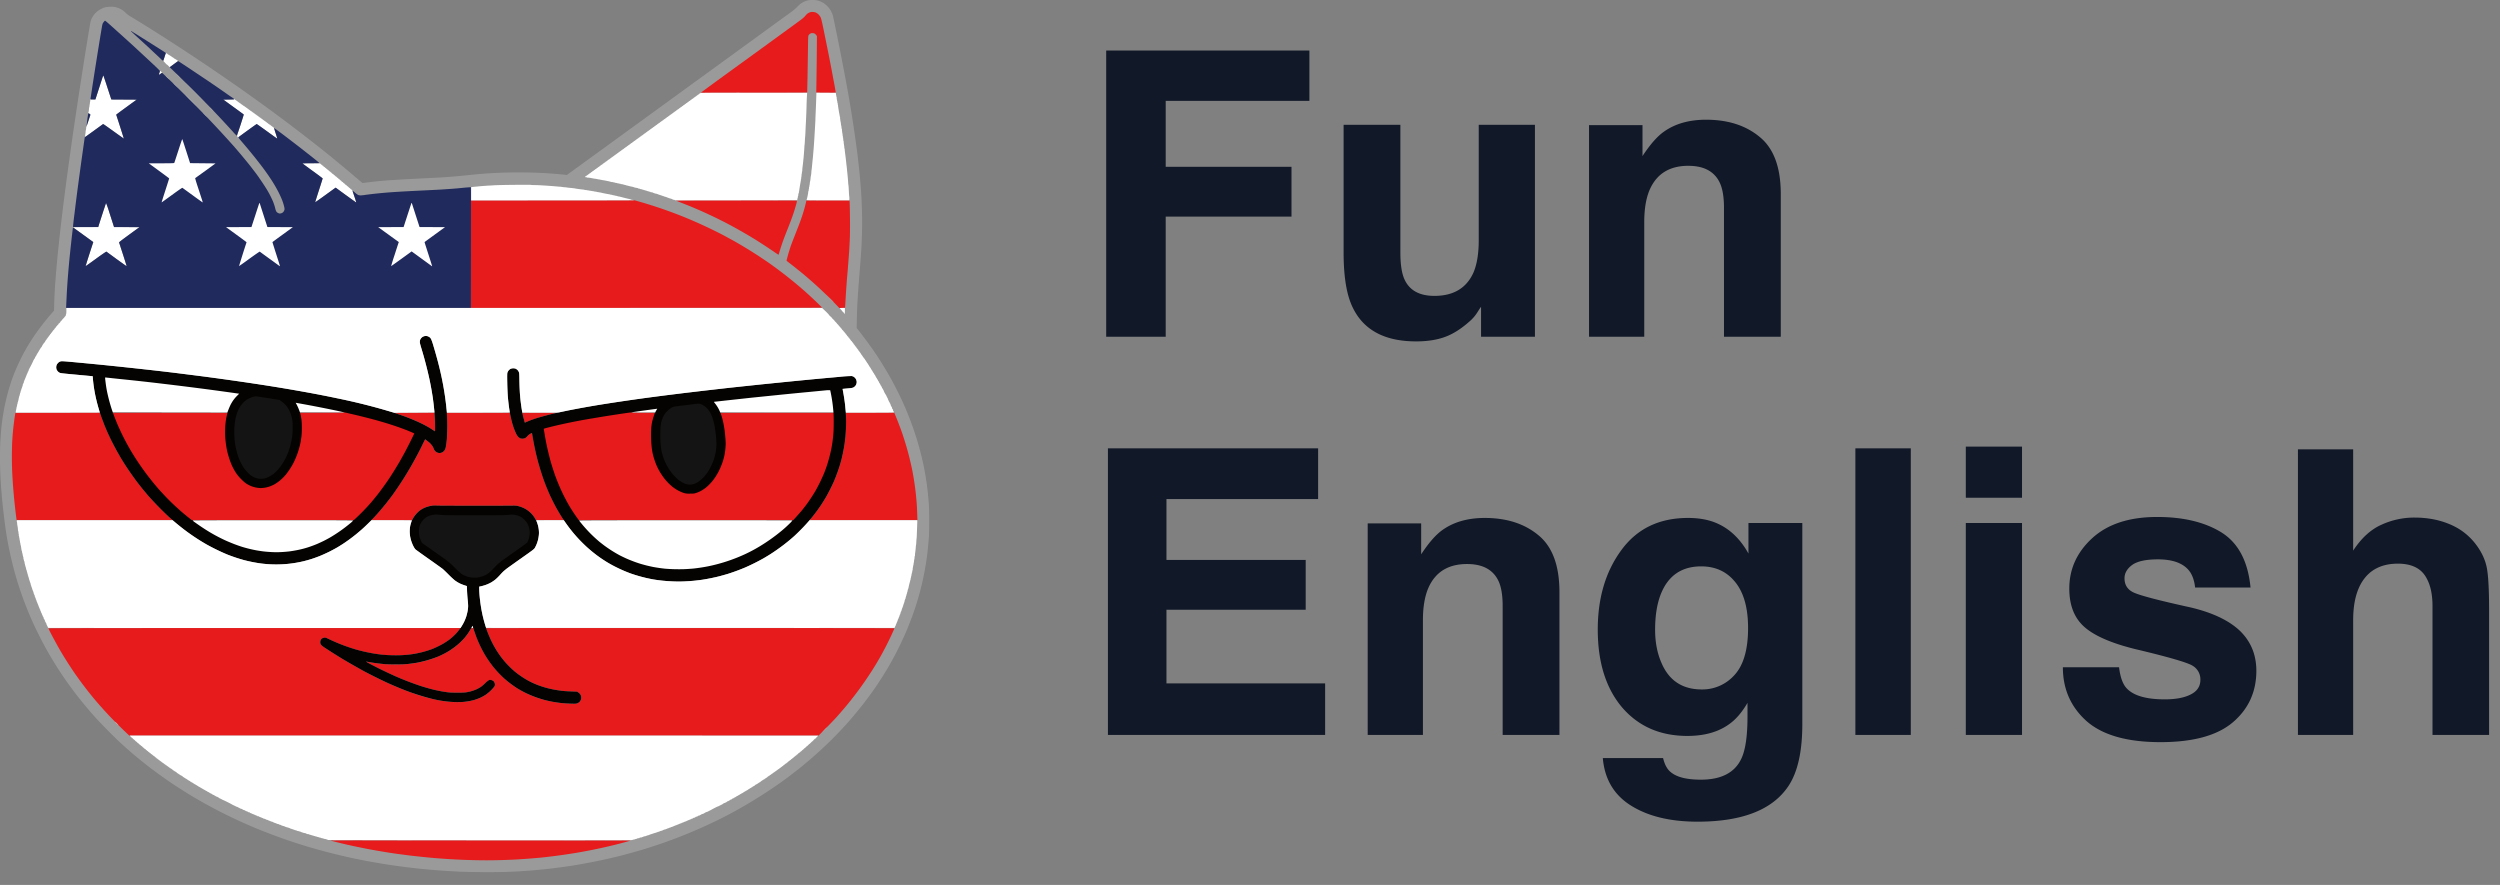 <svg xmlns="http://www.w3.org/2000/svg" fill="none" viewBox="0 0 113 40"><rect x="0" y="0" width="113" height="40" fill="#808080" stroke="none"/><path fill="#9A9A9A" d="M36.343.079A.8.8 0 0 1 36.714 0c.072-.002.163.006.209.016a.997.997 0 0 1 .299.12 1.078 1.078 0 0 1 .269.254 1.212 1.212 0 0 1 .151.299c.01.035.055.244.1.463a121.853 121.853 0 0 1 .562 2.882 57.942 57.942 0 0 1 .451 2.923c.023.184.057.487.077.674a31.636 31.636 0 0 1 .1 1.2c.01.16.023.496.03.75.01.34.01.585 0 .92-.007.252-.018.55-.024.662l-.035.516c-.013.171-.041.537-.064.814a59.51 59.51 0 0 0-.089 1.283 40.83 40.83 0 0 0-.028 1.049l.13.164a21.584 21.584 0 0 1 .581.785 14.894 14.894 0 0 1 .526.808 14.525 14.525 0 0 1 .607 1.096 15.156 15.156 0 0 1 .37.796 16.532 16.532 0 0 1 .319.82c.051.146.125.367.165.492a17.354 17.354 0 0 1 .233.844c.02.08.054.233.078.34a15.07 15.07 0 0 1 .14.773c.017.107.043.312.059.457.016.145.038.382.05.527.014.19.02.413.02.797 0 .319-.006.617-.014.744a23.6 23.6 0 0 1-.068.732 12.795 12.795 0 0 1-.734 2.988l-.143.363a14.594 14.594 0 0 1-1.761 3.122c-.081.11-.208.278-.282.374a21.772 21.772 0 0 1-.633.763c-.068.077-.19.21-.27.299a18.22 18.22 0 0 1-2.032 1.876 20.358 20.358 0 0 1-.798.6 21.902 21.902 0 0 1-1.921 1.21c-.116.065-.314.172-.44.238-.125.066-.341.176-.48.244a22.493 22.493 0 0 1-2.524 1.049 27.912 27.912 0 0 1-.832.27 30.127 30.127 0 0 1-.92.258 24.198 24.198 0 0 1-1.294.294c-.238.048-.576.11-.75.14a24.168 24.168 0 0 1-1.64.216c-.129.013-.335.032-.457.042-.115.01-.327.023-.484.034l-.025.002c-.158.01-.454.022-.656.03a38.476 38.476 0 0 1-2.068-.012l-.533-.03c-.164-.01-.454-.032-.644-.047a28.445 28.445 0 0 1-1.857-.212 31.221 31.221 0 0 1-1.154-.193 23.405 23.405 0 0 1-1.09-.229c-.125-.029-.333-.08-.462-.111a34.147 34.147 0 0 1-1.107-.303c-.133-.04-.37-.114-.527-.164a36.348 36.348 0 0 1-.569-.192 35.1 35.1 0 0 1-1.048-.394 24.499 24.499 0 0 1-1.64-.738 23.994 23.994 0 0 1-.966-.514 30.737 30.737 0 0 1-.516-.298 24.005 24.005 0 0 1-.832-.528 21.28 21.28 0 0 1-1.066-.762l-.328-.258a34.82 34.82 0 0 1-.351-.287 21.397 21.397 0 0 1-.726-.645 34.431 34.431 0 0 1-.451-.445c-.191-.19-.428-.437-.528-.546-.1-.11-.259-.29-.352-.398a21.149 21.149 0 0 1-.68-.844 21.501 21.501 0 0 1-.439-.609c-.071-.103-.189-.28-.262-.392a18 18 0 0 1-.563-.938 18.788 18.788 0 0 1-.59-1.171c-.058-.126-.15-.342-.209-.48a20.751 20.751 0 0 1-.196-.498 19.91 19.91 0 0 1-.327-.967 16.834 16.834 0 0 1-.44-1.869 16.494 16.494 0 0 1-.076-.486 34.665 34.665 0 0 1-.142-1.207 30.953 30.953 0 0 1-.082-1.072 23.144 23.144 0 0 1-.02-.68 13.306 13.306 0 0 1 .074-1.675 11.546 11.546 0 0 1 .123-.803 10.34 10.34 0 0 1 .229-.913 7.703 7.703 0 0 1 .37-.984 8.77 8.77 0 0 1 .85-1.482 10.68 10.68 0 0 1 .436-.574c.068-.084.176-.214.359-.422l.008-.305a22.968 22.968 0 0 1 .055-1.043 108.364 108.364 0 0 1 .088-1.03 102.58 102.58 0 0 1 .165-1.536 124.123 124.123 0 0 1 .223-1.786c.022-.171.075-.558.116-.861l.166-1.188.002-.013a317.561 317.561 0 0 1 .342-2.29l.205-1.313c.062-.387.15-.935.198-1.218.082-.497.087-.52.133-.615.026-.056.076-.136.111-.182.035-.046.103-.113.151-.151a1.116 1.116 0 0 1 .343-.177c.039-.01.132-.022.205-.026.085-.005.166-.001.217.007.046.008.118.028.164.043.046.017.118.05.164.078.046.027.127.092.182.144.055.053.13.114.17.137a45.261 45.261 0 0 1 .761.466l.527.332.316.201.457.296c.22.141.593.386.832.544.24.159.575.385.75.502a148.905 148.905 0 0 1 1.33.917 108.373 108.373 0 0 1 1.382.991l.773.574a107.35 107.35 0 0 1 1.294.995l.61.486a77.67 77.67 0 0 1 1.5 1.254l.058-.007.298-.036a17.683 17.683 0 0 1 1.037-.094l.486-.03.826-.042c.335-.016.74-.037.902-.046a32.073 32.073 0 0 0 1.16-.1 22.911 22.911 0 0 1 .925-.082l.03-.002c.102-.006.267-.016.386-.021a23.544 23.544 0 0 1 1.553-.013c.224.008.528.02.673.03l.41.03c.081.006.225.02.498.047l.053-.038 1.318-.957 2.735-1.987c.808-.587 1.897-1.38 2.42-1.758l2.143-1.558c.584-.425 1.151-.837 1.354-.983l.058-.042c.158-.114.244-.185.322-.267.057-.061.137-.133.175-.159.039-.026.102-.062.141-.08Z"/><path fill="#E71B1C" fill-rule="evenodd" d="M36.741.541c.05.002.103.014.139.03.03.013.082.05.114.08a.523.523 0 0 1 .095.127c.029.056.057.172.139.568.057.274.15.738.21 1.031.057.293.132.673.163.844l.119.632.058.33c0 .006-.198.01-.44.01-.24 0-.44-.003-.443-.01a202.097 202.097 0 0 0 .03-2.55l-.028-.041a.312.312 0 0 0-.068-.068.173.173 0 0 0-.105-.027.173.173 0 0 0-.106.027.298.298 0 0 0-.064.062c-.025.034-.026.05-.033.574l-.02 1.277c-.008.406-.016.742-.018.747-.003.005-1.084.009-4.802.009l.029-.028c.016-.015.706-.52 1.535-1.121.828-.6 1.64-1.19 1.804-1.31l.392-.285.486-.354c.332-.24.404-.298.469-.375A.872.872 0 0 1 36.5.611a.673.673 0 0 1 .094-.048.28.28 0 0 1 .146-.022ZM21.284 9.055h7.404l.148.042c.084.023.229.066.326.094l.398.124c.122.04.339.113.48.162a27.896 27.896 0 0 1 .71.264 21.23 21.23 0 0 1 1.945.89c.131.07.347.188.48.261a20.601 20.601 0 0 1 1.652 1.043c.086.062.258.186.38.278a21.922 21.922 0 0 1 .79.625 16.358 16.358 0 0 1 .551.48c.074.069.175.161.223.207.048.044.154.147.237.228.082.081.15.15.15.155 0 .006-3.572.01-15.874.01V9.054Zm11.996 0c1.504 0 2.739.004 2.743.008a.938.938 0 0 1-.038.186 10.1 10.1 0 0 1-.133.433c-.048.142-.155.429-.239.638-.083.21-.177.45-.207.534a9.645 9.645 0 0 0-.177.542.805.805 0 0 1-.04.12c-.003 0-.048-.028-.1-.064a27.698 27.698 0 0 0-.902-.595 21.71 21.71 0 0 0-1.347-.769 20.786 20.786 0 0 0-1.628-.757c-.129-.053-.32-.13-.427-.17a2.43 2.43 0 0 1-.217-.09c-.02-.013.423-.016 2.712-.016Zm5.113 0 .01.061c.004.034.011.35.015.7.005.414.003.75-.006.956-.007.173-.021.44-.03.591a92.2 92.2 0 0 1-.065.85 39.45 39.45 0 0 0-.1 1.377l-.02.324c-.002.001-.06.003-.26.007l-.106-.11a19.854 19.854 0 0 0-.885-.866 20.273 20.273 0 0 0-.632-.552 25.031 25.031 0 0 0-.689-.548c-.04-.03-.073-.062-.073-.072a9.306 9.306 0 0 1 .17-.592c.03-.09.102-.282.16-.427l.195-.498c.05-.129.116-.306.145-.392a6.893 6.893 0 0 0 .226-.794c.005-.011.21-.015 1.945-.015ZM4.514 18.651l.07.197c.037.107.101.277.141.377a10.417 10.417 0 0 0 .56 1.166c.065.115.163.284.217.374.055.09.145.232.199.317a15.076 15.076 0 0 0 .451.644c.059.078.176.227.26.334.086.107.233.284.33.393a14.57 14.57 0 0 0 .885.903c.096.087.17.157.164.157H4.268c-1.933 0-3.515-.002-3.518-.004a31.578 31.578 0 0 1-.112-.98 31.877 31.877 0 0 1-.054-.639 29.31 29.31 0 0 1-.035-.603 17.236 17.236 0 0 1 0-1.265c.007-.133.02-.336.03-.452a14.491 14.491 0 0 1 .088-.738c.013-.084.026-.159.028-.167.005-.01.397-.014 3.82-.014Zm15.124 0 .008.102a11.606 11.606 0 0 1 .019.741c-.006 0-.082-.048-.17-.106a4.612 4.612 0 0 0-.42-.234 7.487 7.487 0 0 0-.96-.392 2.174 2.174 0 0 1-.252-.096c-.015-.013.123-.015 1.775-.015Zm.553 0 2.855.006.03.152c.018.084.052.224.076.31a2.814 2.814 0 0 0 .187.504c.023.042.06.096.085.12a.433.433 0 0 0 .086.065.289.289 0 0 0 .111.019.285.285 0 0 0 .117-.025.472.472 0 0 0 .107-.092.475.475 0 0 1 .132-.108c.039-.02.072-.034.072-.03 0 .007.01.076.023.157a15.783 15.783 0 0 0 .153.767 18 18 0 0 0 .094.375 14.542 14.542 0 0 0 .248.797 11.93 11.93 0 0 0 .28.69 8.59 8.59 0 0 0 .368.72c.05.088.13.22.264.429l-.624.004c-.344 0-.626-.002-.627-.006a2.114 2.114 0 0 0-.178-.26 1.25 1.25 0 0 0-.359-.272 1.587 1.587 0 0 0-.234-.09c-.11-.029-.13-.03-.334-.027-.12.002-.873.003-1.675.003-.803 0-1.566-.001-1.699-.003-.23-.004-.245-.003-.357.028a1.25 1.25 0 0 0-.363.155c-.039.025-.105.08-.147.118-.042.04-.098.1-.125.134-.027.036-.07.101-.138.228h-.91c-.502 0-.912-.003-.912-.006 0-.004.059-.07.13-.147a11.366 11.366 0 0 0 .557-.651c.078-.1.196-.254.262-.344a16.284 16.284 0 0 0 1.138-1.845c.06-.113.159-.31.332-.67l.076.055a1.007 1.007 0 0 1 .239.227.55.55 0 0 1 .072.135.272.272 0 0 0 .182.186c.044.016.08.02.114.015a.334.334 0 0 0 .088-.026.296.296 0 0 0 .125-.122.707.707 0 0 0 .034-.1 3.337 3.337 0 0 0 .061-.474c.01-.12.012-.326.007-.61a8.67 8.67 0 0 0-.015-.46l-.008-.031Zm4.182 0c.492 0 .753.004.746.011-.006.007-.13.041-.274.078a8.177 8.177 0 0 0-.79.234c-.085.03-.193.073-.24.095a.95.95 0 0 1-.091.036l-.026-.084a7.52 7.52 0 0 1-.054-.205 1.354 1.354 0 0 1-.029-.144c0-.019.043-.02.758-.02Zm13.868 0h2.179l.069.167a14.666 14.666 0 0 1 .299.788c.04.117.106.324.148.464.043.138.113.393.157.568.044.173.101.421.128.55a12.572 12.572 0 0 1 .223 1.699c.006.116.014.304.024.627h-2.393c-1.316.001-2.407.002-2.426.004-.018 0-.035-.003-.038-.007a.71.71 0 0 1 .093-.13c.054-.065.146-.186.207-.265.06-.081.157-.22.217-.31.06-.091.151-.239.204-.329a7.681 7.681 0 0 0 .367-.726 8.142 8.142 0 0 0 .259-.703 6.85 6.85 0 0 0 .154-.615c.022-.114.05-.277.063-.363a5.841 5.841 0 0 0 .064-.994l.002-.424Zm-16.854 9.731.05.147a6.68 6.68 0 0 0 .284.703c.043.086.116.223.162.304a5.675 5.675 0 0 0 .419.615 5.442 5.442 0 0 0 .517.543 4.887 4.887 0 0 0 .562.42 4.914 4.914 0 0 0 .703.352c.1.04.242.09.316.113a5.27 5.27 0 0 0 1.388.226c.225.008.252.006.305-.014a.388.388 0 0 0 .093-.052.319.319 0 0 0 .064-.095.21.21 0 0 0 .02-.134.279.279 0 0 0-.039-.123.322.322 0 0 0-.09-.088c-.058-.035-.059-.035-.293-.043a7.21 7.21 0 0 1-.359-.021 5.14 5.14 0 0 1-.85-.158 4.547 4.547 0 0 1-.239-.077 6.904 6.904 0 0 1-.21-.084 5.245 5.245 0 0 1-.212-.097 4.804 4.804 0 0 1-.205-.111 4.65 4.65 0 0 1-.486-.337 4.77 4.77 0 0 1-.275-.254 4.683 4.683 0 0 1-.27-.3 5.268 5.268 0 0 1-.219-.298 5.58 5.58 0 0 1-.188-.31 5.159 5.159 0 0 1-.36-.815c0-.004 4.152-.006 9.225-.006 6.144 0 9.226.003 9.226.012 0 .007-.033.086-.075.179a14.11 14.11 0 0 1-.361.74 13.56 13.56 0 0 1-.449.791 15.892 15.892 0 0 1-1.808 2.39c-.067.074-.26.273-.734.75H5.844l-.12-.114a22.446 22.446 0 0 1-.858-.859 21.546 21.546 0 0 1-.581-.655 17.296 17.296 0 0 1-.891-1.166 18.195 18.195 0 0 1-.585-.908c-.068-.113-.18-.305-.246-.428-.068-.122-.18-.33-.249-.463a3.809 3.809 0 0 1-.124-.254c-.001-.011 1.87-.015 18.625-.015l-.037.055a2.732 2.732 0 0 1-.32.348c-.057.05-.148.122-.2.16a3.408 3.408 0 0 1-.738.393 4.248 4.248 0 0 1-.626.18 5.809 5.809 0 0 1-.357.059 5.816 5.816 0 0 1-2.01-.112 6.796 6.796 0 0 1-1.072-.327 8.406 8.406 0 0 1-.603-.263.42.42 0 0 0-.172-.06.212.212 0 0 0-.166.08.253.253 0 0 0-.033.079.268.268 0 0 0-.001.091.285.285 0 0 0 .03.075c.012.016.098.082.19.144.094.062.27.177.393.254a23.508 23.508 0 0 0 1.868 1.057c.178.088.407.2.51.246.103.048.299.134.433.191.136.058.35.143.475.191.126.047.31.113.41.147a8.345 8.345 0 0 0 .709.205c.09.02.235.052.322.069a4.657 4.657 0 0 0 .75.086c.128.003.276 0 .362-.008.081-.007.197-.02.258-.031a2.515 2.515 0 0 0 .51-.152 1.796 1.796 0 0 0 .501-.343 1.07 1.07 0 0 0 .15-.172.263.263 0 0 0 .022-.088.257.257 0 0 0-.02-.088.227.227 0 0 0-.045-.067.257.257 0 0 0-.066-.037.207.207 0 0 0-.076-.018.278.278 0 0 0-.07.014 1.113 1.113 0 0 0-.171.143 1.34 1.34 0 0 1-.225.184 1.788 1.788 0 0 1-.188.096 1.802 1.802 0 0 1-.41.12c-.096.019-.173.022-.433.021-.23 0-.354-.006-.457-.02a9.23 9.23 0 0 1-.264-.042 9.638 9.638 0 0 1-.263-.054 8.683 8.683 0 0 1-.68-.19c-.109-.036-.267-.09-.351-.12a14.428 14.428 0 0 1-1.377-.593c-.164-.081-.394-.197-.512-.26a1.99 1.99 0 0 1-.214-.122c0-.006.01-.007.021-.004a10.24 10.24 0 0 0 .506.081c.075.01.207.025.293.033.09.008.319.014.521.014.26 0 .416-.006.545-.02a4.912 4.912 0 0 0 1.084-.23 4.081 4.081 0 0 0 .773-.357 3.036 3.036 0 0 0 .716-.605 2.59 2.59 0 0 0 .268-.38c.028-.052.036-.059.109-.059Zm.336 9.601c3.762 0 6.777.005 6.771.011-.006.005-.1.034-.21.063-.11.03-.291.079-.405.107a23.089 23.089 0 0 1-1.78.375 25.793 25.793 0 0 1-1.64.224 31.428 31.428 0 0 1-1.143.087 27.728 27.728 0 0 1-1.33.036 29.354 29.354 0 0 1-1.856-.065l-.474-.035a48.209 48.209 0 0 1-1.096-.112l-.627-.082a29.574 29.574 0 0 1-1.3-.216l-.41-.082a20.791 20.791 0 0 1-.943-.213 4.435 4.435 0 0 1-.328-.087c-.007-.007 2.737-.01 6.771-.01Z" clip-rule="evenodd"/><path fill="#040301" d="M19.08 15.239a.38.38 0 0 1 .076-.039.365.365 0 0 1 .088-.017c.023 0 .06.005.082.014.023.007.06.026.082.04a.272.272 0 0 1 .073.083c.016.03.057.143.089.25a23.248 23.248 0 0 1 .206.72 18.218 18.218 0 0 1 .195.826 14.037 14.037 0 0 1 .145.826 11.258 11.258 0 0 1 .089.835 10.827 10.827 0 0 1 0 .992c-.007.085-.02.211-.03.282-.01.07-.024.152-.031.181a.487.487 0 0 1-.034.094.269.269 0 0 1-.054.072.355.355 0 0 1-.07.05.331.331 0 0 1-.088.026.229.229 0 0 1-.115-.014.272.272 0 0 1-.111-.068.316.316 0 0 1-.07-.119.553.553 0 0 0-.072-.134 1.023 1.023 0 0 0-.105-.119 2.385 2.385 0 0 0-.21-.164l-.113.232c-.06.128-.16.325-.22.437-.061.113-.152.282-.204.375a15.526 15.526 0 0 1-.934 1.473c-.067.091-.196.26-.287.375-.092.114-.244.297-.34.407a9.402 9.402 0 0 1-.772.782 10.472 10.472 0 0 1-.521.422 7.486 7.486 0 0 1-.557.37 6.389 6.389 0 0 1-.832.409 6.226 6.226 0 0 1-.363.131 5.62 5.62 0 0 1-.697.17 6.417 6.417 0 0 1-.345.048 5.432 5.432 0 0 1-1.623-.083 8.105 8.105 0 0 1-.363-.082 9.428 9.428 0 0 1-.357-.107 9.448 9.448 0 0 1-.404-.146 8.986 8.986 0 0 1-1.29-.663 9.36 9.36 0 0 1-.655-.457c-.107-.081-.27-.211-.363-.289a17.447 17.447 0 0 1-.346-.3 14.93 14.93 0 0 1-.889-.907 13.388 13.388 0 0 1-.59-.727 16.371 16.371 0 0 1-.45-.644 21.64 21.64 0 0 1-.2-.317 13.489 13.489 0 0 1-.443-.802 11.007 11.007 0 0 1-.32-.703c-.034-.087-.099-.256-.142-.375a7.617 7.617 0 0 1-.316-1.154 8.678 8.678 0 0 1-.053-.34 9.19 9.19 0 0 1-.038-.386l-.147-.015-.725-.067c-.475-.044-.586-.057-.621-.075a.297.297 0 0 1-.137-.144.325.325 0 0 1-.019-.106c0-.034.01-.083.021-.109a.362.362 0 0 1 .068-.091.258.258 0 0 1 .104-.063c.054-.015.101-.012.645.037l1.171.111a267.475 267.475 0 0 1 2.05.218 105.64 105.64 0 0 1 1.875.223 106.7 106.7 0 0 1 2.137.285 103.016 103.016 0 0 1 1.787.271 81.689 81.689 0 0 1 1.41.242l.025.004c.177.033.486.09.685.13a50.542 50.542 0 0 1 1.36.285c.16.036.43.1.597.142.167.042.418.107.556.145.138.037.378.107.533.152.155.046.292.088.305.095.013.006.118.042.234.082a8.36 8.36 0 0 1 .972.397c.151.075.325.171.419.233.089.06.164.107.167.107.004 0 .006-.085.006-.19a9.81 9.81 0 0 0-.012-.401 13.922 13.922 0 0 0-.035-.446 12.536 12.536 0 0 0-.319-1.786 19.603 19.603 0 0 0-.121-.47 21.594 21.594 0 0 0-.136-.462c-.061-.203-.07-.244-.067-.307a.197.197 0 0 1 .04-.122.403.403 0 0 1 .064-.071ZM22.99 16.742a.3.3 0 0 1 .09-.074.33.33 0 0 1 .221-.006c.02.01.055.032.077.05a.335.335 0 0 1 .068.093c.025.055.027.074.027.276a11.866 11.866 0 0 0 .042.902 7.815 7.815 0 0 0 .105.726 5.8 5.8 0 0 0 .065.264l.038.132a4.679 4.679 0 0 1 .67-.244 13.463 13.463 0 0 1 .85-.218l.391-.081.053-.011a45.342 45.342 0 0 1 1.418-.257 88.064 88.064 0 0 1 2.9-.416 252.044 252.044 0 0 1 2.976-.353 327.765 327.765 0 0 1 2.758-.285l1.1-.107c.306-.028.796-.072 1.088-.1a5.86 5.86 0 0 1 .574-.037.34.34 0 0 1 .084.033.33.33 0 0 1 .078.07c.02.025.042.074.049.108.01.047.01.075 0 .123a.308.308 0 0 1-.05.107.32.32 0 0 1-.088.074c-.044.022-.09.03-.27.045-.12.01-.218.02-.22.021-.001 0 .01.07.026.154a7.833 7.833 0 0 1 .125 1.02c.008.137.01.344.006.503a8.772 8.772 0 0 1-.025.463c-.01.106-.03.265-.042.351a7.775 7.775 0 0 1-.14.703 7.826 7.826 0 0 1-.078.276 8.106 8.106 0 0 1-.258.703 8.405 8.405 0 0 1-.367.726c-.053.09-.145.238-.204.328-.06.09-.157.23-.217.31-.06.081-.152.2-.204.264-.053.064-.156.185-.23.27a9.11 9.11 0 0 1-.548.556 9.066 9.066 0 0 1-.47.396 10.814 10.814 0 0 1-.616.437 8.98 8.98 0 0 1-1.171.617 8.929 8.929 0 0 1-.77.284c-.105.033-.283.082-.396.111a8.76 8.76 0 0 1-.779.157 8.687 8.687 0 0 1-.78.073 5.33 5.33 0 0 1-.561-.001 6.928 6.928 0 0 1-.855-.088 9.271 9.271 0 0 1-.352-.072 7.24 7.24 0 0 1-.673-.198 8.157 8.157 0 0 1-.299-.117 8.347 8.347 0 0 1-.346-.16 8.092 8.092 0 0 1-.31-.165 6.449 6.449 0 0 1-.58-.384 6.118 6.118 0 0 1-.241-.188c-.05-.041-.128-.11-.176-.15a7.362 7.362 0 0 1-.555-.568 7.8 7.8 0 0 1-.415-.529 8.466 8.466 0 0 1-.37-.58 8.423 8.423 0 0 1-.368-.72 9.182 9.182 0 0 1-.279-.692 12.584 12.584 0 0 1-.248-.796 15.543 15.543 0 0 1-.094-.375 15.374 15.374 0 0 1-.153-.767 5.183 5.183 0 0 1-.024-.155c0-.006-.032.008-.071.03a.451.451 0 0 0-.133.106.472.472 0 0 1-.106.092.285.285 0 0 1-.117.025.287.287 0 0 1-.112-.019.428.428 0 0 1-.085-.064.604.604 0 0 1-.084-.121 2.842 2.842 0 0 1-.18-.475 5.997 5.997 0 0 1-.112-.486 6.86 6.86 0 0 1-.053-.345 10.419 10.419 0 0 1-.042-.404 11.05 11.05 0 0 1-.026-.616c-.006-.291-.003-.412.006-.45a.324.324 0 0 1 .059-.105ZM19.285 22.916c.059-.02.148-.043.2-.052.073-.014.138-.017.298-.01a281.137 281.137 0 0 0 3.339.002c.204-.004.224-.002.334.028.064.017.17.057.234.089a1.226 1.226 0 0 1 .358.272c.03.035.077.097.105.139.028.042.068.113.089.158a1.357 1.357 0 0 1 .11.41c.01.095.01.16.001.246-.007.065-.023.16-.038.211a1.758 1.758 0 0 1-.064.193 1.31 1.31 0 0 1-.078.162c-.035.059-.081.094-.612.469a72.44 72.44 0 0 0-.65.462 5.629 5.629 0 0 0-.144.119 2.54 2.54 0 0 0-.176.183c-.06.067-.152.157-.204.199-.051.042-.136.1-.186.129-.052.029-.14.071-.198.095a2.22 2.22 0 0 1-.346.098v.07a5.82 5.82 0 0 0 .043.563 6.938 6.938 0 0 0 .117.685 6.907 6.907 0 0 0 .2.68c.03.08.093.233.14.34.047.106.127.264.175.35a4.343 4.343 0 0 0 .409.61 4.345 4.345 0 0 0 .545.553 4.223 4.223 0 0 0 .486.337 3.588 3.588 0 0 0 .627.292c.055.02.163.055.24.078a4.965 4.965 0 0 0 .85.158c.067.007.228.016.592.029l.059.036c.032.02.071.058.09.088a.267.267 0 0 1 .04.122.228.228 0 0 1-.021.134.299.299 0 0 1-.064.093.371.371 0 0 1-.093.054c-.054.02-.081.021-.305.014a5.902 5.902 0 0 1-.445-.03 7.214 7.214 0 0 1-.363-.054 6.388 6.388 0 0 1-.305-.066 4.77 4.77 0 0 1-.96-.356 4.984 4.984 0 0 1-.335-.186 5.126 5.126 0 0 1-.562-.42 5.032 5.032 0 0 1-.517-.542 6.24 6.24 0 0 1-.224-.305c-.061-.09-.15-.23-.195-.31a5.592 5.592 0 0 1-.317-.656c-.04-.1-.103-.274-.208-.592l-.056.105a2.635 2.635 0 0 1-.291.427 3.394 3.394 0 0 1-.207.216c-.068.064-.181.16-.252.213a3.74 3.74 0 0 1-.257.176 3.963 3.963 0 0 1-.486.25 5.202 5.202 0 0 1-1.007.288c-.1.016-.265.038-.364.05-.129.014-.286.02-.545.02-.204 0-.432-.006-.521-.014l-.293-.033a8.676 8.676 0 0 1-.506-.08c-.012-.005-.021-.003-.021.002s.096.06.213.122a20.157 20.157 0 0 0 1.064.517 12.998 12.998 0 0 0 1.177.457 8.683 8.683 0 0 0 .68.19c.077.017.195.04.263.054.068.011.186.031.264.042.103.014.226.02.457.02.26 0 .337-.003.433-.021a1.802 1.802 0 0 0 .41-.12c.052-.022.136-.064.186-.096.059-.035.142-.102.226-.184a.993.993 0 0 1 .171-.143.22.22 0 0 1 .07-.014.277.277 0 0 1 .142.055.253.253 0 0 1 .066.155.24.24 0 0 1-.023.088 1.805 1.805 0 0 1-.398.375 2.048 2.048 0 0 1-.253.139c-.07.03-.19.074-.263.095a2.873 2.873 0 0 1-.246.057c-.061.01-.177.025-.258.032-.087.008-.234.01-.363.007a5.141 5.141 0 0 1-1.072-.155 10.963 10.963 0 0 1-1.119-.352 16.606 16.606 0 0 1-.907-.381 24.1 24.1 0 0 1-1.02-.509 36.34 36.34 0 0 1-.902-.513 23.941 23.941 0 0 1-.85-.535 1.242 1.242 0 0 1-.189-.144.25.25 0 0 1-.03-.075.239.239 0 0 1 .034-.17.2.2 0 0 1 .069-.056.257.257 0 0 1 .097-.024c.036 0 .082.015.172.06a8.858 8.858 0 0 0 .603.262 7.914 7.914 0 0 0 .721.24 8.011 8.011 0 0 0 .715.157c.1.017.257.038.351.049a6.625 6.625 0 0 0 .873.028c.129-.006.318-.021.421-.034a4.485 4.485 0 0 0 .984-.24 3.957 3.957 0 0 0 .534-.26 4.9 4.9 0 0 0 .205-.133 2.418 2.418 0 0 0 .397-.359c.05-.057.13-.161.178-.233.047-.071.111-.184.144-.252.033-.067.074-.17.094-.228a2.75 2.75 0 0 0 .06-.24c.016-.081.027-.18.027-.246 0-.061-.009-.188-.02-.281a8.926 8.926 0 0 1-.037-.62l-.111-.035a1.502 1.502 0 0 1-.422-.213 3.68 3.68 0 0 1-.299-.275 6.188 6.188 0 0 0-.263-.254c-.035-.03-.318-.23-.627-.449a21.16 21.16 0 0 1-.601-.432.634.634 0 0 1-.092-.142 2.11 2.11 0 0 1-.093-.222 1.906 1.906 0 0 1-.059-.235 1.222 1.222 0 0 1-.013-.27c.005-.092.016-.185.03-.24a1.82 1.82 0 0 1 .05-.157 1.25 1.25 0 0 1 .362-.48 1.2 1.2 0 0 1 .14-.092 1.33 1.33 0 0 1 .182-.078Z"/><path fill="#fff" fill-rule="evenodd" d="M7.513 2.404c.01.001.021.009.025.017.003.007.012.011.017.008.006-.004.014.002.018.012.003.009.012.015.018.011.005-.003.011 0 .011.006 0 .007.017.02.035.03a.13.13 0 0 0 .043.015c.003-.003.011.006.017.017.006.01.017.018.022.014.006-.003.014.003.018.012.003.01.012.015.018.012.005-.004.014.002.017.011.004.01.012.016.018.012.006-.003.014.003.017.012.004.01.012.015.018.012.006-.004.013-.002.014.004.001.006.016.02.033.032.016.01.036.021.043.021a.03.03 0 0 1 .021.016c.004.007.012.012.018.009.006-.004.014.002.017.011.004.01.012.016.018.012.006-.003.014.002.017.012.004.01.012.015.018.012.006-.004.014.002.018.011.003.012-.052.06-.372.293l-.06-.062a.263.263 0 0 0-.066-.056c-.004.003-.041-.033-.164-.169l.054-.166c.029-.093.055-.171.057-.175.001-.003.012-.006.022-.006Zm-.268.809c.01 0 .042.027.073.06.031.031.044.047.003.011l-.064.05a.343.343 0 0 1-.072.047.3.3 0 0 1 .018-.086c.016-.057.03-.082.042-.082Zm.724.112c.005 0 .05.042.1.094.049.051.087.094.084.094a1.15 1.15 0 0 1-.1-.094.579.579 0 0 1-.084-.094Zm-3.295.088c.004.006.087.253.357 1.084l1.146.006-.464.337c-.256.185-.463.34-.46.346l.175.541c.095.293.171.534.169.537-.003 0-.212-.147-.93-.665l-.034.026-.41.298c-.207.15-.376.27-.379.264a1.05 1.05 0 0 1 .014-.134.703.703 0 0 0 .013-.139c-.003-.005 0-.014.006-.017.007-.004.01-.02.01-.038a.104.104 0 0 1 .006-.05c.006-.01.007-.03.003-.043-.004-.016-.004-.025.002-.023.005.004.021-.037.036-.09.017-.053.058-.18.155-.47l-.044-.038c-.032-.026-.047-.033-.053-.024-.005.008-.01.008-.01.003a.469.469 0 0 0 .034-.135c.007-.055.01-.102.007-.106-.002-.003 0-.011.005-.017.007-.006.013-.041.017-.076a.37.37 0 0 1 .011-.079.087.087 0 0 0 .006-.04.086.086 0 0 1 .005-.04.567.567 0 0 0 .015-.14l.228.006.125-.383.177-.549c.029-.092.056-.159.062-.152Zm2.826.03c.006 0 .043.033.082.075.04.043.07.077.067.077a.776.776 0 0 1-.082-.077.364.364 0 0 1-.067-.076Zm.902.304c.005 0 .203.196.44.433.236.24.427.434.424.434-.004 0-.2-.195-.44-.434-.239-.239-.43-.433-.424-.433Zm-.574.012c.005 0 .055.048.112.105.056.059.1.106.096.106-.004 0-.053-.047-.112-.106a.74.74 0 0 1-.096-.105Zm28.651.433.002.033a13.087 13.087 0 0 0-.026.6c-.006.228-.02.563-.03.744-.01.18-.019.389-.022.463a2.057 2.057 0 0 1-.012.164 3.194 3.194 0 0 0-.011.181c-.004.085-.01.155-.012.158-.003.004-.007.07-.012.147a9.237 9.237 0 0 1-.015.21c-.002.04-.007.1-.01.133l-.011.123c-.004.033-.01.088-.012.12-.004.032-.015.143-.028.246a1.503 1.503 0 0 0-.018.208c.004.01.002.022-.005.026-.008.004-.011.023-.01.045a.13.13 0 0 1-.005.049.318.318 0 0 0-.012.088.623.623 0 0 1-.014.1.072.072 0 0 0-.002.044c.004.01.003.022-.004.026-.007.003-.011.02-.011.038a.149.149 0 0 1-.005.05c-.003.009-.02.104-.037.21a5.918 5.918 0 0 0-.034.223.133.133 0 0 1-.01.044.042.042 0 0 0-.003.032c.004.01.001.02-.006.023-.007.004-.01.016-.01.027 0 .01-.003.03-.009.041-.005.01-.007.025-.002.03.006.004.004.014-.002.02a.123.123 0 0 0-.016.052.206.206 0 0 1-.011.057.358.358 0 0 0-.018.102l-2.76.005c-1.518.004-2.76.003-2.76-.002 0-.006-.017-.013-.038-.018a.174.174 0 0 0-.047-.005c-.005 0-.009-.004-.009-.01s-.008-.01-.017-.006c-.01.004-.018.003-.018-.002 0-.006-.022-.018-.049-.027a.231.231 0 0 0-.065-.014c-.008.001-.014-.004-.014-.01 0-.005-.009-.009-.018-.005-.01.003-.018 0-.018-.006s-.008-.01-.017-.006c-.01.004-.018.002-.018-.002 0-.006-.033-.02-.072-.033a.329.329 0 0 0-.084-.02c-.004.001-.008-.004-.008-.01 0-.005-.008-.009-.017-.005-.01.003-.018 0-.018-.006s-.008-.01-.018-.006c-.009.004-.017 0-.017-.006s-.008-.01-.018-.006c-.009.004-.017 0-.017-.006 0-.005-.008-.009-.018-.005-.01.003-.017 0-.017-.006s-.009-.01-.018-.006c-.01.003-.017 0-.017-.006s-.009-.01-.018-.006c-.01.004-.018 0-.018-.006s-.008-.01-.017-.006c-.01.004-.018.003-.018-.002 0-.006-.035-.02-.078-.033a.385.385 0 0 0-.095-.02c-.007.002-.014-.003-.014-.009 0-.006-.008-.01-.018-.006-.01.004-.017 0-.017-.006s-.009-.01-.018-.006c-.01.004-.018 0-.018-.005 0-.006-.02-.016-.044-.02a.259.259 0 0 0-.059-.006c-.007.001-.014-.004-.014-.01 0-.005-.008-.009-.017-.005-.01.003-.019 0-.021-.006-.002-.007-.02-.013-.04-.015-.021-.002-.039-.006-.039-.011 0-.006-.008-.007-.017-.004-.01.004-.02.002-.021-.004-.002-.006-.018-.013-.038-.015-.02-.003-.037-.008-.04-.012-.005-.006-.024-.01-.044-.012-.021-.002-.039-.007-.039-.012s-.007-.008-.015-.007a.186.186 0 0 1-.043-.01.273.273 0 0 0-.065-.018c-.02 0-.037-.007-.041-.011-.003-.006-.023-.011-.043-.012-.021-.003-.039-.007-.039-.012 0-.006-.022-.013-.05-.017-.027-.005-.054-.01-.061-.01a.067.067 0 0 1-.027-.01.029.029 0 0 0-.026-.002c-.007.004-.012.003-.012-.002 0-.006-.03-.016-.066-.026a.672.672 0 0 0-.086-.017.108.108 0 0 1-.033-.01.029.029 0 0 0-.026-.003c-.007.003-.014 0-.017-.006-.004-.006-.014-.01-.024-.006-.009.004-.02 0-.023-.006-.003-.006-.014-.01-.023-.006-.01.004-.02 0-.024-.005-.003-.006-.014-.01-.023-.006-.01.003-.02 0-.024-.006a.023.023 0 0 0-.02-.01.114.114 0 0 1-.032-.005 1.56 1.56 0 0 0-.092-.026.268.268 0 0 0-.084-.012c-.007.004-.012 0-.012-.006s-.01-.01-.02-.01A.07.07 0 0 1 28 8.302a.177.177 0 0 0-.053-.012.198.198 0 0 1-.052-.011.176.176 0 0 0-.053-.012.197.197 0 0 1-.053-.012.172.172 0 0 0-.053-.013.287.287 0 0 1-.058-.014c-.01-.006-.025-.007-.03-.002-.004.006-.012.005-.02-.001a1.43 1.43 0 0 0-.193-.047 2.096 2.096 0 0 0-.193-.035.067.067 0 0 1-.033-.009c-.01-.005-.024-.007-.03-.002-.004.006-.012.004-.019-.002a.181.181 0 0 0-.064-.017.392.392 0 0 1-.07-.01.933.933 0 0 0-.092-.019c-.04-.007-.077-.01-.085-.007-.006.004-.014 0-.017-.006-.004-.006-.018-.01-.033-.01a.123.123 0 0 1-.043-.005.773.773 0 0 0-.103-.019c-.046-.007-.09-.01-.096-.007-.007.004-.014 0-.018-.006-.003-.006-.024-.011-.047-.011-.026 0-.043-.006-.047-.018-.003-.01 0-.015.006-.012.007.004.014-.002.018-.011.003-.01.01-.016.017-.012.007.003.02-.005.026-.018.008-.013.018-.02.021-.017.004.003.024-.01.044-.03.02-.018.038-.031.038-.025.001.004.01-.004.021-.018.01-.014.023-.023.026-.02.004.003.024-.01.043-.03.022-.019.04-.032.04-.026 0 .005.008-.004.02-.018.01-.014.023-.023.026-.02.003.003.023-.01.043-.03.021-.019.039-.032.039-.026.001.005.01-.003.021-.017.01-.014.022-.024.026-.02.003.002.023-.01.043-.03.021-.02.039-.032.039-.026.001.004.01-.004.02-.018.012-.014.024-.022.029-.018.005.005.012 0 .015-.011.004-.012.01-.02.018-.016.007.004.02-.005.03-.02.008-.015.017-.02.017-.015 0 .006.01 0 .02-.014.011-.014.024-.022.029-.017.005.004.012-.002.015-.012.004-.012.01-.019.018-.015.007.003.02-.006.029-.02.01-.015.018-.021.018-.015 0 .005.009 0 .02-.015.011-.014.024-.022.029-.017.004.005.011-.001.015-.012.003-.012.01-.019.018-.015.007.003.018-.005.025-.018.008-.013.018-.02.021-.017.004.003.024-.01.044-.03.02-.018.038-.031.038-.025.002.004.01-.004.021-.018.011-.014.023-.023.026-.02.004.003.024-.01.044-.03.02-.019.038-.032.038-.026.002.005.01-.003.021-.018.01-.014.023-.023.026-.02.004.003.024-.01.043-.03.022-.019.04-.032.04-.026 0 .005.009-.003.02-.017.01-.014.023-.024.026-.02.004.002.023-.01.043-.03.021-.02.039-.032.039-.026.001.004.01-.004.021-.018.01-.014.022-.023.026-.02.003.002.023-.01.043-.03.021-.02.039-.032.039-.026.001.005.01-.004.021-.018.01-.014.022-.023.026-.02.003.003.023-.01.043-.03.021-.019.039-.032.039-.026 0 .005.01-.003.02-.017.011-.015.023-.024.027-.02.003.002.023-.01.043-.03.021-.02.039-.032.039-.027 0 .005.009-.003.02-.017.011-.014.023-.024.026-.02.004.002.024-.01.044-.03.02-.02.038-.032.038-.026.002.004.01-.004.021-.018.011-.014.024-.022.029-.018.004.005.011 0 .015-.011.003-.012.01-.019.017-.015.008.003.02-.006.03-.02.01-.016.017-.021.017-.016.002.006.01 0 .021-.014.01-.014.024-.022.029-.017.004.004.011-.001.015-.012.003-.012.01-.019.017-.015.007.003.02-.006.03-.02.009-.015.017-.021.017-.015.001.006.01 0 .021-.014.01-.014.024-.023.028-.018.005.005.012-.001.016-.012.003-.011.01-.018.017-.015.007.004.02-.006.03-.02.009-.015.017-.02.017-.015.001.006.01 0 .021-.014.01-.014.024-.022.028-.018.005.005.012 0 .015-.011.004-.012.011-.02.018-.016.007.004.019-.004.026-.017.008-.013.017-.021.02-.018.004.004.024-.01.044-.03.021-.018.039-.03.039-.025.001.005.01-.003.021-.017.01-.014.022-.024.026-.02.003.002.023-.01.043-.03.021-.02.039-.032.039-.027 0 .005.01-.003.02-.017.011-.014.023-.024.027-.02.003.002.023-.01.043-.03.021-.02.039-.032.039-.026 0 .004.009-.004.02-.018.011-.014.023-.023.026-.02.004.003.024-.01.044-.03.02-.019.038-.032.038-.026.002.005.01-.004.022-.018.01-.014.022-.023.025-.02.004.003.024-.01.044-.03.02-.019.038-.032.038-.026.002.005.01-.003.021-.017.011-.014.023-.024.026-.02.004.002.024-.01.044-.03.02-.02.038-.032.038-.027.001.005.01-.003.021-.017.01-.014.023-.024.026-.02.004.002.023-.01.043-.03.021-.02.04-.032.04-.026 0 .004.008-.004.02-.018.01-.014.022-.023.026-.02.003.003.023-.01.043-.03.021-.019.039-.032.039-.026.001.005.01-.003.021-.018.01-.014.023-.022.028-.017.005.005.012-.001.015-.012.004-.012.01-.019.018-.015.007.003.02-.006.03-.02.009-.015.017-.021.017-.015.001.006.01 0 .02-.014.011-.014.024-.023.029-.018.005.005.012-.001.015-.012.004-.011.01-.018.018-.015.007.004.02-.006.03-.02.009-.015.017-.02.017-.015 0 .006.009 0 .02-.014.011-.014.024-.022.029-.018.005.005.012 0 .015-.011.004-.012.01-.019.018-.016.007.004.018-.004.025-.017.009-.013.018-.021.022-.018.003.004.023-.009.043-.029.021-.019.038-.032.038-.026.002.005.01-.003.022-.017.01-.014.022-.024.025-.02.004.002.024-.01.044-.03.02-.02.038-.032.038-.026.002.004.01-.004.021-.018.011-.014.023-.023.026-.02.004.002.024-.01.044-.03.02-.02.038-.032.038-.026.001.005.01-.004.021-.018.01-.014.023-.023.026-.02.004.003.024-.01.043-.03.021-.019.04-.032.04-.026 0 .005.008-.003.02-.017.01-.015.022-.024.026-.02.003.002.023-.011.043-.03.021-.02.039-.032.039-.027.001.005.01-.003.021-.017.01-.014.022-.024.026-.02.003.002.023-.01.043-.03.021-.02.039-.032.039-.026.001.004.01-.004.02-.018.012-.014.023-.023.027-.02.003.002.023-.01.043-.03.021-.02.039-.032.039-.026 0 .005.01-.004.02-.018.011-.014.023-.023.027-.02.003.003.023-.01.043-.03.021-.019.039-.032.039-.026 0 .005.009-.003.02-.017.011-.014.024-.023.029-.018.004.005.011-.001.015-.012s.01-.018.018-.015c.007.004.02-.006.029-.02.01-.015.017-.02.017-.015.002.006.01 0 .021-.014.011-.014.024-.022.029-.018.004.005.011 0 .015-.011.003-.012.01-.02.017-.016.007.004.02-.006.03-.02.01-.015.017-.02.017-.015.002.006.01 0 .021-.014.01-.014.024-.022.028-.017.005.004.012-.002.016-.012.003-.012.01-.019.017-.015.007.003.02-.006.03-.02.01-.016.018-.026.02-.024.002.003.012.001.023-.002.012-.004.019-.01.016-.015-.002-.006 1.078-.009 4.808-.004Zm.422 0 .88.006.005.056c.003.03.009.062.013.07a.082.082 0 0 1 .006.042c-.001.014.002.028.01.031.007.004.009.012.005.018a.293.293 0 0 0 .007.085c.007.04.016.081.02.09.003.01.005.03.004.045 0 .014.003.028.01.032.007.003.01.016.006.029-.003.013 0 .03.006.039.006.007.01.016.006.02-.004.003.007.09.025.193.016.103.032.196.036.205.003.01.006.03.005.044 0 .014.003.029.01.032.007.004.01.016.006.03-.004.012-.001.03.006.038.006.007.01.016.006.02a.355.355 0 0 0 .007.094.791.791 0 0 0 .018.105c.004.01.009.047.012.082.003.035.008.07.012.076.005.006.01.041.012.076.003.036.009.07.016.077.006.005.008.014.005.017a1.107 1.107 0 0 0 .026.21c.003.01.005.03.004.046 0 .014.002.032.007.04a.1.1 0 0 1 .006.047c-.001.018.002.034.01.038.006.003.008.015.004.027a.069.069 0 0 0 .001.043.166.166 0 0 1 .007.056c0 .018.004.034.01.038.008.003.01.013.007.021a.29.29 0 0 0 .004.084c.007.04.016.104.02.144a.4.4 0 0 0 .015.094c.005.01.009.026.006.032-.002.006.009.109.025.228.015.12.032.251.035.293.004.042.014.137.024.211.01.074.017.145.017.158 0 .013.008.093.018.176l.02.21.014.177c.003.064.01.133.014.152a.83.83 0 0 1 .01.1l.012.228c.005.09.012.176.016.19a.866.866 0 0 1 .002.167h-.961c-.906 0-.96 0-.965-.02-.003-.011-.002-.027.004-.032a1.39 1.39 0 0 0 .041-.17 1.25 1.25 0 0 0 .025-.164c-.004-.004-.001-.012.005-.018a.172.172 0 0 0 .016-.064.276.276 0 0 1 .013-.07.058.058 0 0 0 .001-.038c-.003-.012-.002-.024.005-.027.007-.004.01-.018.01-.032a.083.083 0 0 1 .005-.04.297.297 0 0 0 .013-.077.635.635 0 0 1 .01-.08.988.988 0 0 0 .02-.11.932.932 0 0 0 .01-.106 1.292 1.292 0 0 0 .035-.281 1.55 1.55 0 0 0 .023-.176l.014-.147c.002-.009.004-.043.007-.076.004-.031.01-.1.017-.152.006-.052.014-.138.017-.193l.018-.205c.006-.059.021-.272.034-.475a98.61 98.61 0 0 0 .05-.867c0-.022.001-.102.005-.176a58.112 58.112 0 0 0 .039-1.005v-.06ZM8.379 4.3c.005 0 .116.108.246.24.13.131.234.24.23.24-.003 0-.113-.109-.245-.24a4.246 4.246 0 0 1-.231-.24Zm2.233.195c.02.022.042.036.048.033.007-.003.015.003.017.014.004.012.01.017.016.012.004-.005.015.002.023.015s.02.02.026.018c.007-.004.015.002.017.014.004.012.01.017.013.015.004-.003.022.008.044.026.02.019.04.032.04.03a.165.165 0 0 1 .042.028c.02.02.04.032.04.03a.153.153 0 0 1 .04.03c.018.017.04.028.045.026.007-.003.015.002.018.014.003.012.01.016.015.012.004-.005.015.002.023.015s.02.02.026.018c.007-.004.015.002.018.014.003.011.01.016.015.013.005-.005.017.002.028.017.012.014.021.021.021.017 0-.005.018.007.039.026.02.02.04.034.04.032a.165.165 0 0 1 .042.03c.02.018.04.03.043.026.003-.003.013.005.021.018.008.013.02.02.026.017.007-.003.015.003.017.015.004.011.01.016.016.012.004-.004.017.003.028.018.011.014.02.021.02.016 0-.004.018.007.04.027.02.02.04.033.043.03.003-.003.015.006.026.02.011.015.02.022.02.017 0-.005.018.007.04.027.02.02.04.033.043.03.003-.003.015.005.025.02.012.015.022.022.022.017 0-.005.017.007.038.027.021.02.04.033.044.03.003-.003.015.005.025.02.012.014.021.02.02.014 0-.007.01.001.024.018.014.015.024.024.024.02 0-.005.018.007.039.027s.04.032.043.029c.004-.002.016.006.026.021.012.014.021.02.02.014 0-.007.01.001.023.018.014.015.025.024.025.02 0-.005.016.007.035.027.021.02.041.031.05.025.01-.005.012-.003.006.006-.005.008-.002.017.006.019a.058.058 0 0 0 .023.003c.003 0 .017.012.031.029.013.015.025.023.024.017 0-.007.01.001.023.018.014.015.025.023.025.017 0-.007.008 0 .017.014.01.014.024.024.03.021.007-.003.017.009.023.026l.082.256c.04.121.069.223.066.225-.004 0-.211-.146-.46-.327-.25-.182-.46-.33-.467-.33-.006 0-.17.115-.363.256-.194.14-.381.276-.416.303-.065.05-.065.05-.088.026-.013-.013-.015-.019-.006-.013.014.007.013.004-.002-.013-.019-.02-.012-.047.137-.502.085-.265.154-.484.153-.486-.002-.004-.21-.157-.922-.674l.246-.004c.23-.002.247-.004.24-.023-.003-.012.01-.004.03.017Zm-1.132.344c.006 0 .045.036.088.082a.581.581 0 0 1 .073.082 1.09 1.09 0 0 1-.16-.164Zm-.316.257c.006 0 .05.043.1.094.05.052.087.094.084.094a1.15 1.15 0 0 1-.1-.094.644.644 0 0 1-.084-.094Zm4.895 2.284c.3 0 .394.003.406.015.008.008.014.01.014.004 0-.007.01.002.023.02.013.017.028.03.033.027.005-.004.018.007.03.023.011.018.025.026.035.02.008-.005.011-.004.007.003-.004.006.009.025.029.041.02.016.031.022.026.012-.006-.01.007 0 .026.024.02.022.036.035.036.029 0-.007.011.002.024.02.014.019.03.03.039.024.008-.004.01-.002.006.004-.005.006.006.021.023.034a.17.17 0 0 0 .038.023c.003 0 .02.016.038.035.02.02.03.027.026.018-.005-.01.006-.001.022.02.02.022.037.035.046.03.008-.004.01-.002.006.004-.005.006.006.021.023.034a.114.114 0 0 0 .034.02.157.157 0 0 1 .04.035c.02.021.033.03.028.021-.004-.01.01.004.034.03.025.025.04.038.035.029-.004-.01.012.003.036.029.024.026.04.039.035.03-.005-.011.011.003.035.029.024.025.04.038.036.029-.005-.01.008.001.028.026.024.028.042.04.052.035.008-.005.011-.004.007.003-.004.006.012.027.035.047.022.019.036.027.032.018-.006-.01.007 0 .027.025.023.029.042.041.051.036.008-.005.012-.004.007.003-.003.006.012.027.035.047.022.019.037.027.032.018-.006-.011.012.005.038.035.029.028.046.044.041.035-.004-.01.015.006.042.035.028.028.045.045.04.035-.004-.01.015.006.041.035.029.028.047.045.043.035-.005-.01.006-.002.022.018.021.023.056.115.114.293.046.142.087.262.091.268.005.007-.001.008-.013.004a40.484 40.484 0 0 1-.923-.665l-.46.334c-.252.184-.46.33-.463.325-.002-.005.072-.246.166-.536.094-.29.171-.533.171-.538 0-.008-.204-.16-.452-.34-.25-.18-.454-.333-.458-.338-.003-.004.17-.008.385-.009Zm9.92.976c.036.005.113.01.17.01.059 0 .16.003.229.006l.222.013c.055.004.134.008.176.012l.152.01.153.013.14.012c.035.004.086.007.111.008a.54.54 0 0 1 .07.01c.014.004.067.01.121.014.053.003.101.01.106.011.005.003.05.009.102.013.051.005.115.01.14.014l.082.009a2.989 2.989 0 0 0 .223.036c.084.012.169.021.187.022.02.001.041.006.047.01.007.003.041.009.076.012a.33.33 0 0 1 .082.014c.01.005.027.005.039.002.01-.005.022-.003.026.004.003.006.017.01.033.01a.1.1 0 0 1 .043.007c.01.004.027.006.037.002.011-.003.023-.001.026.005.004.006.019.01.034.008a.087.087 0 0 1 .041.006c.008.005.037.01.065.013a.243.243 0 0 1 .064.011c.008.005.036.01.065.013a.355.355 0 0 1 .066.012c.01.005.024.007.03.006.007-.002.02 0 .029.003.01.005.085.021.167.038.082.016.154.03.159.028.004-.001.017.004.029.01.011.005.024.005.03 0 .004-.004.013-.003.019.004a.13.13 0 0 0 .053.015.17.17 0 0 1 .056.012c.008.005.032.01.053.012a.187.187 0 0 1 .052.011c.009.005.032.01.053.012a.419.419 0 0 1 .055.012l.068.019c.027.007.055.009.061.007.007-.004.012-.002.012.006 0 .005.01.01.02.009a.082.082 0 0 1 .038.006c.01.003.083.023.164.043.081.02.157.038.17.039a.15.15 0 0 1 .039.011c.008.004.02.005.026.003.007-.004.011-.001.011.006 0 .006.023.015.05.02a.573.573 0 0 0 .064.008c.007 0 .018.004.023.01.005.005-1.644.009-7.341.009v-.598l.05-.007c.027-.004.129-.013.225-.022.097-.01.21-.019.252-.023l.158-.011c.046-.004.095-.007.111-.007.017 0 .125-.006.24-.014.117-.007.52-.017.897-.02.377-.005.714-.004.75 0Zm-19.181.818c.004 0 .068.187.142.418l.214.671 1.151.006-.465.336c-.366.266-.462.341-.457.358l.176.542c.093.286.167.524.164.527-.003.003-.207-.141-.454-.322-.246-.179-.454-.33-.46-.336a6.144 6.144 0 0 0-.472.325c-.253.184-.462.331-.466.33a8.638 8.638 0 0 1 .147-.477c.084-.261.164-.505.199-.61l-.454-.328c-.25-.182-.455-.334-.457-.34-.002-.007.223-.01.565-.01.313 0 .57-.003.57-.007l.17-.53.174-.54c.003-.007.01-.013.013-.013Zm32.554 4.153.161.158.16.16-.001.004c-.003 0-.075-.072-.162-.161l-.158-.16Zm-34.354.592h34.16l.15.143c.082.078.148.146.147.152a.452.452 0 0 0 .088.094c.049.047.077.075.06.063-.016-.012.011.018.06.064.047.048.077.08.064.07-.013-.008.008.016.047.053.038.038.062.065.052.059-.01-.005.01.016.041.047.033.03.05.051.041.047-.01-.005.01.016.041.047.033.03.05.051.041.046-.01-.004.003.011.027.033.024.024.041.045.038.048-.004.004.014.023.038.043.024.02.035.034.026.029-.01-.005.004.011.03.035.025.023.038.04.029.035-.01-.005 0 .007.02.027.022.02.035.036.03.037-.005 0 .01.017.032.037.022.02.032.031.023.026-.01-.005-.005.007.012.027.016.02.034.034.038.031.005-.002.008 0 .006.005s.005.02.014.035c.01.014.023.022.029.018.005-.005.008-.004.003.002-.003.007.012.034.036.062a.237.237 0 0 1 .041.055c-.002.004.012.017.03.03.017.014.027.024.02.024-.006 0 0 .01.017.023.016.013.025.024.018.024-.006 0 0 .01.015.022.014.013.025.025.023.027a.09.09 0 0 0 .014.03c.01.013.023.022.029.017.004-.005.008-.004.005.002a.074.074 0 0 0 .006.033c.004.01.013.018.019.014.007-.003.012-.001.01.004a.066.066 0 0 0 .006.029c.005.012.013.016.023.012.009-.007.011-.005.005.005-.005.009.005.029.026.05.02.02.032.035.027.035-.005.001.002.01.017.021.014.01.023.022.02.026-.003.003.01.023.03.044.02.021.032.038.027.038-.005 0 .002.01.016.02.014.011.023.024.018.03-.005.005.001.01.013.014.01.004.017.012.014.018-.004.007.01.028.027.047.017.018.03.037.026.04-.004.004.003.009.015.012.01.004.017.012.014.018-.004.007.01.028.027.047s.03.037.026.04c-.004.004.003.009.015.012.01.004.017.012.014.018-.004.007.002.014.012.018.009.003.015.011.011.017-.003.007.003.014.012.018.01.003.015.012.012.017-.004.007.002.014.011.018.01.003.016.012.012.018-.003.007.003.014.012.017.01.004.015.012.012.018-.004.007.002.014.011.017.01.004.015.012.012.018-.004.007.002.014.012.017.01.004.015.012.011.018-.003.007.003.014.012.018.01.003.015.011.012.017-.004.007.002.017.012.021.008.005.016.013.017.018 0 .005.008.024.018.043.01.02.023.035.029.035.007 0 .01.006.006.012-.004.007.002.014.012.018.009.003.015.011.011.017-.003.007.003.014.012.018.01.003.015.011.012.017-.004.007.004.023.017.035.013.013.02.026.016.03-.005.003 0 .008.011.011.01.004.018.012.014.018-.003.007.004.021.016.033.01.013.022.03.023.038.002.01.01.023.019.029a.059.059 0 0 1 .017.023c0 .007.01.021.019.033.01.01.014.022.01.026-.005.003 0 .008.011.011.01.004.018.012.014.018-.003.007 0 .012.006.012.007 0 .01.004.007.009-.004.005.004.019.014.033.01.013.022.031.023.04.003.01.011.023.018.029.008.007.017.02.018.03.002.009.011.023.02.028.01.008.014.017.009.022-.004.004-.001.008.007.008.007 0 .01.006.007.011-.004.008.005.023.018.036.013.013.02.025.016.029-.005.003-.001.006.007.006.01 0 .013.005.008.01-.003.004.001.023.013.04.01.018.025.032.03.032.004 0 .005.006.002.012-.004.007 0 .011.008.011.007 0 .01.005.006.01-.004.004.001.023.013.04.01.018.024.032.029.032.005 0 .006.006.002.012-.003.007 0 .012.006.012.007 0 .01.006.006.011-.004.008 0 .012.008.012.007 0 .01.005.006.01-.003.004.001.023.013.04.01.018.025.032.03.032.004 0 .005.006.002.012-.004.007 0 .012.005.012.008 0 .01.005.006.011-.003.007 0 .012.006.012.007 0 .01.006.006.012-.004.007 0 .011.008.011.007 0 .01.005.006.01a.396.396 0 0 0 .047.108c.03.055.06.1.064.103.006 0 .007.008.004.014-.004.007 0 .012.006.012.007 0 .01.005.006.011-.004.007 0 .012.005.012.008 0 .01.006.006.012-.003.007 0 .011.006.011.007 0 .01.006.006.012-.004.007 0 .012.006.012.007 0 .01.006.006.011-.004.008 0 .012.006.012.007 0 .01.005.009.01a.543.543 0 0 0 .043.11.42.42 0 0 0 .056.103c.005 0 .006.006.003.012-.004.007 0 .011.006.011.007 0 .01.006.006.012-.004.007 0 .012.005.012.008 0 .011.004.01.01a.2.2 0 0 0 .017.063c.01.031.026.056.032.056.007 0 .01.005.006.011-.004.007 0 .012.008.012.007 0 .01.005.006.01-.004.004-.001.023.005.04.005.018.016.032.022.032.007 0 .01.006.006.012-.004.007 0 .011.008.011.007 0 .01.005.006.01s-.001.023.005.04c.005.018.016.033.022.033.007 0 .01.005.006.011-.004.007-.002.012.003.012s.008.008.008.018c0 .015-.127.017-2.173.017l-.004-.026a7.17 7.17 0 0 1-.02-.19 6.273 6.273 0 0 0-.04-.352 10.558 10.558 0 0 0-.086-.505l.22-.021c.18-.015.227-.024.27-.046a.337.337 0 0 0 .089-.073.312.312 0 0 0 .05-.107.22.22 0 0 0 0-.123.302.302 0 0 0-.05-.108.332.332 0 0 0-.077-.07.394.394 0 0 0-.085-.033 5.738 5.738 0 0 0-.574.038 179.885 179.885 0 0 0-2.188.205l-1.33.134-1.429.152-1.195.136-.937.111-.843.106c-.251.033-.69.09-.973.129a90.243 90.243 0 0 0-1.927.287 44.18 44.18 0 0 0-1.4.252c-.16.033-.337.07-.392.083-.094.021-.142.022-.902.021-.442 0-.804-.002-.804-.003a9.015 9.015 0 0 1-.11-.881 12.43 12.43 0 0 1-.019-.534c-.007-.34-.009-.372-.032-.426a.301.301 0 0 0-.066-.093.36.36 0 0 0-.079-.051.336.336 0 0 0-.22.007.298.298 0 0 0-.148.177c-.01.038-.012.16-.006.45.004.22.015.496.025.616a9.508 9.508 0 0 0 .088.724c0 .012-.291.014-2.84.014l-.022-.207a13.415 13.415 0 0 0-.401-2.154c-.03-.109-.074-.273-.1-.363l-.105-.357a2.144 2.144 0 0 0-.09-.25.3.3 0 0 0-.073-.083.465.465 0 0 0-.088-.042.28.28 0 0 0-.28.083.341.341 0 0 0-.05.079.299.299 0 0 0-.016.1c0 .04.021.128.065.27a18.44 18.44 0 0 1 .362 1.378 15.316 15.316 0 0 1 .16.873c.018.135.044.34.076.667l-1.817.012-.263-.077a27.005 27.005 0 0 0-2.326-.58 48.58 48.58 0 0 0-1.4-.273 74.683 74.683 0 0 0-2.185-.364 138.407 138.407 0 0 0-2.172-.31c-.267-.036-.718-.094-1.002-.129a105.644 105.644 0 0 0-1.874-.223 177.01 177.01 0 0 0-3.222-.329c-.543-.049-.59-.051-.644-.036a.259.259 0 0 0-.104.062.356.356 0 0 0-.067.091.346.346 0 0 0-.022.11c0 .033.008.08.018.105.01.023.035.06.055.083.021.021.058.05.082.06.035.02.148.033.621.076l.874.082.007.105a6.433 6.433 0 0 0 .16.979c.025.106.07.274.099.372.028.099.052.18.052.184 0 .004-.854.006-3.796.006l-.002-.03c-.003-.017 0-.033.007-.038.006-.005.007-.017.002-.028-.003-.012-.001-.025.006-.03.007-.004.01-.018.006-.029-.004-.011-.001-.024.006-.029.007-.005.01-.019.005-.03-.003-.01 0-.023.005-.026.007-.004.012-.015.01-.026a.121.121 0 0 1 .008-.044.19.19 0 0 0 .011-.056c0-.017.005-.032.01-.032s.008-.01.007-.02a.104.104 0 0 1 .005-.039 1.058 1.058 0 0 0 .048-.193.109.109 0 0 1 .01-.038c.005-.008.006-.02.002-.027a.01.01 0 0 1 .006-.014c.006-.002.014-.018.017-.038a.329.329 0 0 1 .017-.067c.007-.018.01-.038.007-.045a.01.01 0 0 1 .006-.014c.007-.002.014-.02.015-.04.002-.022.007-.04.012-.04s.006-.008.002-.017c-.003-.01 0-.018.006-.018.007 0 .012-.005.01-.014a.067.067 0 0 1 .007-.032l.042-.118a.32.32 0 0 0 .026-.108c-.005-.005-.002-.009.007-.009.008 0 .011-.008.008-.017-.004-.01 0-.018.006-.018.007 0 .015-.016.02-.037a.184.184 0 0 0 .006-.047c-.002-.005.003-.01.009-.01.007 0 .01-.008.006-.017-.004-.01-.001-.019.004-.02.006-.002.013-.014.016-.027.002-.013.007-.026.011-.03a.071.071 0 0 0 .012-.029c.002-.012.007-.025.012-.029a.07.07 0 0 0 .012-.03c.002-.012.007-.025.011-.028a.07.07 0 0 0 .012-.03c.002-.013.008-.026.013-.03.005-.003.01-.017.012-.03 0-.016.007-.028.011-.028.005 0 .006-.004.003-.011-.004-.006 0-.012.005-.012.007 0 .016-.014.02-.032a.136.136 0 0 0 .006-.04c0-.005.004-.01.01-.01.007 0 .018-.02.025-.044a.184.184 0 0 0 .012-.052c-.001-.005.004-.01.01-.01s.009-.004.005-.011c-.003-.006 0-.012.006-.012.007 0 .01-.005.006-.012-.003-.006-.001-.013.004-.014.004-.002.048-.082.096-.179.048-.096.086-.18.084-.184-.001-.005.003-.01.01-.01.006 0 .009-.004.005-.011-.003-.006 0-.012.006-.012.007 0 .01-.005.006-.011-.004-.006-.001-.012.003-.012.005 0 .018-.014.03-.032.01-.017.016-.036.011-.042-.004-.005-.002-.008.006-.008s.012-.005.008-.012c-.003-.006 0-.012.004-.012.005 0 .018-.015.03-.035.01-.018.017-.035.013-.035-.003 0 .005-.012.018-.026.013-.015.021-.03.017-.035-.003-.005.002-.01.01-.01.008.002.01-.003.006-.007-.005-.005-.001-.014.008-.021a.047.047 0 0 0 .02-.029.116.116 0 0 1 .024-.038c.011-.012.018-.026.014-.033-.003-.006.004-.014.016-.018.01-.003.016-.008.011-.011-.004-.004.002-.018.014-.032.013-.015.022-.03.018-.035-.003-.005.002-.012.012-.015.01-.004.015-.011.011-.018-.003-.006 0-.012.006-.012.007 0 .021-.014.032-.031a.14.14 0 0 0 .02-.047.03.03 0 0 1 .016-.021c.008-.004.012-.01.008-.018-.003-.006.003-.014.012-.017.01-.004.015-.011.012-.018-.004-.006.002-.014.012-.018.009-.003.015-.01.011-.017-.003-.006 0-.012.006-.012.007 0 .028-.023.047-.053.02-.029.032-.052.027-.052-.005 0 .001-.007.014-.017.013-.01.019-.017.012-.017-.006-.002 0-.008.015-.019.014-.01.023-.022.02-.03-.004-.005.003-.013.015-.017.01-.003.017-.01.012-.014-.005-.006.003-.019.017-.03.014-.01.023-.02.018-.02-.005 0 .007-.016.026-.036.02-.02.031-.04.027-.049-.007-.01-.005-.012.006-.006.008.005.017 0 .022-.011a.091.091 0 0 0 .005-.033c-.002-.006 0-.007.007-.002.004.004.015-.002.023-.012a.156.156 0 0 0 .014-.03.108.108 0 0 1 .028-.032c.014-.012.022-.023.018-.024-.005 0 .006-.013.023-.03.018-.017.025-.026.014-.02-.01.005.008-.015.039-.046.033-.033.053-.062.048-.07-.005-.008-.004-.012.002-.007s.02-.002.03-.018c.01-.014.018-.028.017-.031 0-.004.018-.024.04-.046.022-.021.033-.034.023-.03-.009.004.003-.008.027-.029.027-.022.04-.04.035-.05-.005-.008-.004-.012.003-.008.007.003.03-.014.053-.04.022-.026.032-.043.023-.038-.01.006.01-.015.041-.045.033-.03.05-.052.041-.047-.01.006.014-.021.053-.059.038-.037.06-.06.047-.052-.013.01-.004-.004.02-.028a.187.187 0 0 0 .046-.064.441.441 0 0 0 .003-.035.06.06 0 0 1 .01-.023.629.629 0 0 0 .01-.14l-.002-.133Zm35.191 0v.135c0 .081-.004.134-.011.134-.007 0-.017-.007-.021-.015-.006-.01-.004-.012.009-.005.01.005-.018-.023-.059-.064-.042-.04-.065-.066-.052-.058.013.01-.005-.011-.039-.046a.405.405 0 0 1-.06-.073c0-.005.052-.008.233-.008ZM.763 23.513h7.038l.178.149c.099.082.264.213.367.292a10.058 10.058 0 0 0 .99.655 9.578 9.578 0 0 0 .949.46 7.567 7.567 0 0 0 .761.252 6.428 6.428 0 0 0 .75.148 5.38 5.38 0 0 0 1.939-.104 6.77 6.77 0 0 0 .34-.096c.083-.026.247-.085.363-.13.116-.046.313-.136.44-.198.124-.063.301-.158.392-.212.09-.055.221-.137.292-.185a8.708 8.708 0 0 0 .522-.385c.067-.055.186-.156.263-.223.078-.068.209-.19.445-.423h.91c.5 0 .91.004.91.008 0 .005-.014.057-.033.115-.019.058-.04.147-.047.196-.007.05-.012.137-.012.193 0 .056.009.152.018.215a1.572 1.572 0 0 0 .149.45c.029.058.071.122.092.142.021.02.293.215.602.433.31.218.59.42.627.448.035.03.154.143.264.254.109.11.243.234.299.275.053.04.146.097.204.125.058.03.155.068.329.123l.008.225c.004.123.017.301.028.395.011.093.02.22.02.281 0 .067-.01.166-.027.246a2.465 2.465 0 0 1-.061.24c-.019.058-.06.159-.09.223s-.081.155-.165.287h-9.308c-5.12 0-9.315-.003-9.325-.006-.01-.003-.015-.011-.012-.017.003-.007 0-.012-.005-.012-.007 0-.01-.006-.006-.012.002-.007 0-.011-.006-.011-.007 0-.01-.006-.006-.012.002-.007 0-.012-.006-.012-.007 0-.01-.006-.006-.012.003-.007 0-.011-.006-.011-.007 0-.009-.006-.005-.012.002-.007 0-.012-.006-.012-.007 0-.01-.004-.01-.01a.298.298 0 0 0-.017-.064c-.012-.03-.026-.055-.032-.055-.007 0-.01-.006-.006-.011.003-.007 0-.012-.006-.012-.007 0-.009-.006-.005-.012.002-.007-.002-.012-.009-.012-.008 0-.01-.004-.007-.009.005-.005.003-.023-.003-.04-.006-.018-.017-.033-.022-.033-.007 0-.01-.005-.006-.011.002-.007 0-.012-.006-.012-.007 0-.01-.006-.006-.012.002-.007-.001-.011-.008-.011-.008 0-.01-.005-.007-.01.005-.004.002-.023-.004-.04-.006-.018-.016-.032-.022-.032-.007 0-.01-.006-.006-.012.003-.007.001-.012-.003-.012-.005 0-.01-.011-.012-.027-.001-.014-.007-.027-.014-.029-.007-.001-.01-.008-.006-.014.002-.007.001-.012-.003-.012-.005 0-.01-.011-.012-.027-.001-.014-.007-.027-.014-.03-.007 0-.01-.007-.006-.013.002-.007.001-.012-.004-.012-.004 0-.01-.012-.011-.027-.001-.014-.009-.03-.016-.031-.007-.004-.012-.011-.011-.016v-.025a.053.053 0 0 0-.014-.033.081.081 0 0 1-.02-.038c-.001-.013-.006-.027-.01-.029-.005-.003-.01-.016-.012-.03-.003-.012-.008-.026-.012-.029-.005-.003-.01-.016-.012-.029-.002-.013-.007-.027-.012-.03-.004-.003-.009-.016-.011-.029-.003-.012-.007-.026-.012-.029-.005-.003-.01-.016-.012-.029-.002-.013-.007-.027-.011-.03-.005-.003-.01-.016-.012-.029-.003-.012-.008-.024-.014-.027-.006 0-.008-.01-.005-.02.002-.01.001-.017-.003-.017-.005 0-.01-.012-.012-.027-.001-.014-.007-.027-.014-.03-.007 0-.01-.01-.006-.02.002-.01.001-.017-.004-.017-.004 0-.009-.011-.011-.027-.002-.014-.007-.027-.014-.029-.007-.001-.01-.01-.006-.02.002-.01 0-.017-.006-.017-.007 0-.012-.005-.01-.01a.183.183 0 0 0-.006-.047c-.004-.02-.013-.037-.02-.037-.006 0-.009-.008-.005-.018.002-.01 0-.017-.006-.017-.007 0-.01-.007-.01-.016a.35.35 0 0 0-.02-.082c-.013-.037-.027-.068-.032-.068-.005.002-.006-.007-.002-.016.002-.01 0-.018-.006-.018-.007 0-.01-.008-.006-.017.002-.01 0-.018-.006-.018-.007 0-.01-.008-.006-.017.003-.01 0-.018-.006-.018-.007 0-.01-.008-.006-.017.003-.011 0-.018-.005-.018-.007 0-.01-.008-.006-.018.002-.01 0-.017-.006-.017-.007 0-.01-.008-.006-.018.002-.01 0-.017-.006-.017-.007 0-.01-.009-.006-.018.003-.01 0-.018-.006-.018-.007 0-.009-.005-.005-.011a.15.15 0 0 0-.013-.062l-.025-.067a.07.07 0 0 1-.006-.033c.001-.008-.003-.014-.01-.014-.006 0-.008-.008-.005-.017.002-.011 0-.018-.006-.018-.007 0-.01-.006-.006-.012.003-.007 0-.027-.008-.044a.134.134 0 0 1-.012-.047c.002-.008-.002-.014-.007-.014-.004 0-.01-.018-.011-.039-.002-.021-.009-.039-.014-.04-.007-.002-.01-.01-.006-.015.002-.007-.001-.027-.008-.044a.13.13 0 0 1-.012-.041.131.131 0 0 0-.012-.041.33.33 0 0 1-.017-.067c-.003-.02-.01-.037-.017-.039-.006-.001-.008-.008-.005-.014a.043.043 0 0 0-.002-.027.172.172 0 0 1-.013-.05c0-.02-.008-.035-.015-.038-.006-.001-.008-.013-.005-.026.003-.012 0-.023-.006-.023-.007 0-.009-.008-.005-.018.002-.01 0-.02-.006-.023-.007-.003-.01-.012-.006-.018a.037.037 0 0 0-.004-.026.1.1 0 0 1-.009-.026.643.643 0 0 0-.008-.062c-.005-.027-.014-.053-.02-.056-.007-.003-.01-.014-.006-.023.002-.01 0-.021-.006-.023-.007-.004-.01-.014-.006-.024.003-.01 0-.02-.006-.023-.007-.004-.009-.012-.005-.018a.176.176 0 0 0-.007-.062 1.155 1.155 0 0 0-.02-.067.326.326 0 0 1-.01-.056.24.24 0 0 0-.013-.053.162.162 0 0 1-.011-.055c-.003-.023-.01-.047-.016-.052a.032.032 0 0 1-.005-.027c.003-.009 0-.021-.006-.03-.007-.008-.01-.017-.007-.02a1.06 1.06 0 0 0-.037-.21.074.074 0 0 1-.005-.03c.002-.007-.002-.02-.005-.029a.267.267 0 0 1-.013-.065.265.265 0 0 0-.012-.064.513.513 0 0 1-.011-.068.232.232 0 0 0-.013-.064.085.085 0 0 1-.006-.041c.002-.014-.003-.03-.008-.032-.007-.004-.01-.015-.005-.027a.068.068 0 0 0-.001-.037.342.342 0 0 1-.014-.082.36.36 0 0 0-.013-.077.14.14 0 0 1-.01-.04 1.266 1.266 0 0 0-.025-.206.537.537 0 0 1-.012-.087.286.286 0 0 0-.013-.086c-.003-.005-.006-.021-.003-.037l.004-.03Zm24.722.001.096.137c.053.076.14.194.193.262a6.414 6.414 0 0 0 1.198 1.182 5.532 5.532 0 0 0 .89.547 6.633 6.633 0 0 0 .644.279 6.871 6.871 0 0 0 1.025.27c.095.015.26.04.37.05.11.014.328.03.486.037.215.01.357.01.563.001.15-.008.351-.02.445-.031.094-.01.244-.028.334-.041a8.585 8.585 0 0 0 .779-.157c.112-.03.29-.08.395-.111a9.541 9.541 0 0 0 .77-.284 9.494 9.494 0 0 0 .838-.417 8.69 8.69 0 0 0 1.212-.852c.077-.064.17-.146.208-.182a9.48 9.48 0 0 0 .665-.691h4.868l-.01.29-.015.401c-.002.061-.007.125-.01.141a2.622 2.622 0 0 0-.012.149 1.214 1.214 0 0 1-.01.129.804.804 0 0 0-.014.115c-.003.057-.015.16-.024.228a.851.851 0 0 0-.012.135c.004.006.001.016-.005.023a.228.228 0 0 0-.015.082.309.309 0 0 1-.012.082.325.325 0 0 0-.011.076.396.396 0 0 1-.014.082.093.093 0 0 0-.005.035.091.091 0 0 1-.005.036 1.21 1.21 0 0 0-.024.123.465.465 0 0 0-.013.111c.003.003 0 .012-.006.02a.037.037 0 0 0-.006.033c.004.01 0 .02-.007.026-.007.004-.01.018-.006.029.004.011.001.023-.005.027-.006.003-.01.015-.01.026a.082.082 0 0 1-.008.04c-.006.012-.007.025-.003.03.005.005.004.014-.002.02a.12.12 0 0 0-.016.054.266.266 0 0 1-.014.064.192.192 0 0 0-.01.055c0 .018-.004.033-.01.033-.005 0-.007.01-.007.02a.105.105 0 0 1-.005.038c-.005.01-.021.073-.039.141a2.47 2.47 0 0 0-.032.147.11.11 0 0 1-.011.037c-.005.008-.006.02-.002.027.003.006 0 .012-.006.012-.007 0-.016.022-.02.049-.005.028-.01.055-.01.062a.025.025 0 0 1-.008.018.1.1 0 0 0-.011.04c-.003.02-.008.038-.012.042-.006.003-.01.022-.012.043-.002.021-.007.039-.013.039-.004 0-.007.006-.006.014 0 .008-.004.029-.011.046-.008.018-.012.038-.008.045.003.006 0 .012-.006.012-.007 0-.01.008-.006.017.003.01.002.018-.004.018-.004 0-.016.027-.026.06a.274.274 0 0 0-.014.077c.002.008-.003.015-.009.015-.007 0-.01.008-.006.018.004.01 0 .017-.006.017-.007 0-.009.009-.005.018.003.01 0 .017-.006.017-.007 0-.01.009-.006.018.003.01 0 .018-.006.018-.007 0-.01.008-.006.017.004.01 0 .018-.006.018-.007 0-.01.008-.006.017.004.01 0 .018-.006.018-.007 0-.009.008-.005.018.003.009 0 .017-.006.017-.007 0-.01.008-.006.018.003.01.002.017-.004.017-.004 0-.016.025-.025.055a.217.217 0 0 0-.014.065c0 .005-.004.01-.01.01-.007 0-.01.007-.006.017.004.01 0 .017-.006.017-.007 0-.015.017-.02.038a.182.182 0 0 0-.005.047c0 .004-.004.009-.01.009-.007 0-.009.008-.005.018.003.009 0 .018-.006.02-.007.002-.014.015-.016.029 0 .015-.005.027-.011.027-.005 0-.006.008-.003.017.004.01.002.02-.004.02-.006.003-.013.014-.016.027-.002.013-.007.026-.011.03a.07.07 0 0 0-.012.029.06.06 0 0 1-.01.03.205.205 0 0 0-.02.037c-.009.017-.012.037-.009.044.004.006 0 .012-.005.012-.008 0-.01.005-.006.011.003.006 0 .013-.005.015-.006.002-.013.014-.015.026-.003.013-.007.026-.012.03a.07.07 0 0 0-.012.03c0 .012-.007.025-.013.028-.004.004-.009.018-.011.032-.002.015-.006.027-.012.027-.005 0-.006.005-.002.012a.01.01 0 0 1-.006.014c-.007.002-.014.015-.015.029-.002.015-.006.027-.012.027-.005 0-.006.005-.003.012.004.006-.005.014-.02.017-.015.004-4.172.005-18.453 0l-.038-.123a6.357 6.357 0 0 1-.226-1.072 5.045 5.045 0 0 1-.047-.668l.12-.028a1.653 1.653 0 0 0 .423-.165c.05-.03.135-.087.187-.129.051-.042.143-.131.204-.199.06-.068.138-.15.175-.183.038-.032.102-.085.144-.118.043-.032.334-.241.65-.464.531-.374.577-.409.612-.467.021-.035.056-.107.079-.162.022-.055.051-.142.064-.194.014-.051.03-.146.037-.21.01-.087.01-.152 0-.246a1.458 1.458 0 0 0-.042-.223 1.813 1.813 0 0 0-.076-.21c0-.004.281-.007 1.248-.006Zm-4.126 4.774.014.04c.008.023.013.045.01.05-.002.004-.017.01-.034.01-.016 0-.029-.007-.03-.014a.16.16 0 0 1 .02-.049l.02-.037Zm-16.155 4.34c.005 0 .042.034.082.077.04.042.07.076.067.076a.666.666 0 0 1-.082-.076.325.325 0 0 1-.067-.077Zm32.162.258.003.002c0 .003-.053.057-.24.238l.117-.12c.064-.066.119-.12.12-.12Zm-31.503.362 31.126.003-.065.06c-.036.033-.055.053-.017.026l-.024.026c-.013.014-.028.023-.033.021-.004-.004-.04.03-.08.073-.041.043-.067.069-.058.056.008-.013-.02.013-.064.059-.045.044-.074.071-.065.058.009-.013-.015.008-.052.047-.038.039-.065.062-.06.053.006-.01-.015.008-.046.04s-.053.051-.047.042c.005-.01-.016.008-.047.04s-.052.051-.046.042c.004-.01-.014.006-.041.035-.029.03-.046.044-.041.035.004-.01-.012.004-.036.03-.024.025-.04.038-.034.029.006-.01-.008-.003-.031.017-.022.019-.04.039-.038.044.003.004 0 .008-.004.005-.005 0-.024.009-.041.022-.018.012-.027.028-.023.033.004.006.002.008-.007.003-.008-.004-.027.008-.044.03-.018.021-.027.03-.021.021.004-.009-.007-.004-.027.012s-.034.033-.032.038c.002.004 0 .008-.005.005-.004 0-.02.006-.035.016-.014.009-.022.022-.017.027.005.005.003.008-.003.005-.007-.002-.023.005-.038.014-.014.01-.023.023-.018.029.005.005.004.007-.002.003-.007-.005-.034.012-.062.036-.027.024-.052.043-.055.04-.004 0-.017.012-.03.03-.014.017-.024.026-.024.02 0-.006-.01 0-.02.015-.012.014-.023.023-.026.02-.003-.003-.028.015-.055.038a.205.205 0 0 1-.05.039c-.002-.004-.012.007-.025.023-.013.017-.023.024-.023.018 0-.007-.01.001-.024.018-.013.016-.023.023-.023.017 0-.007-.01.001-.024.018-.012.016-.023.023-.023.017 0-.007-.01.001-.023.018-.013.016-.024.023-.024.017 0-.007-.01 0-.02.014-.011.015-.023.024-.026.02-.003-.003-.023.01-.044.03-.021.02-.038.031-.039.027 0-.005-.01.003-.02.017-.011.014-.023.024-.025.02-.004-.003-.024.01-.044.027a.156.156 0 0 1-.04.03c-.003-.003-.022.011-.042.029-.02.017-.04.031-.04.029-.003-.002-.022.012-.042.03-.02.017-.04.03-.044.026-.004-.003-.009.004-.012.014-.004.012-.012.019-.018.016-.007-.004-.028.008-.047.025-.018.018-.037.03-.04.027-.004-.003-.009.004-.012.014-.004.012-.012.019-.018.016-.007-.004-.015.002-.017.011-.004.01-.012.015-.018.012-.007-.004-.015.002-.017.012-.004.009-.012.015-.018.011-.007-.003-.016.004-.024.014-.005.012-.012.02-.015.016a.474.474 0 0 0-.1.058.553.553 0 0 0-.096.073c0 .005-.005.007-.011.003-.007-.003-.015.003-.018.012-.003.01-.011.015-.017.012-.007-.004-.015.002-.018.012-.003.009-.011.015-.017.011-.007-.003-.016.003-.018.012-.003.01-.012.015-.017.012-.008-.004-.016 0-.018.008a.03.03 0 0 1-.021.016c-.008 0-.03.01-.047.02-.018.01-.032.025-.032.032 0 .006-.006.01-.011.006-.007-.004-.016.002-.018.011-.003.01-.01.016-.015.012-.005-.002-.02.005-.035.018-.014.013-.03.018-.032.014-.003-.005-.008 0-.012.011-.003.012-.01.02-.015.016-.005-.003-.02.004-.035.017-.014.013-.03.019-.032.014-.003-.004-.008.002-.011.012-.004.012-.012.019-.018.015-.007-.003-.022.005-.035.018-.013.013-.027.019-.03.014-.003-.005-.008.001-.011.012-.004.011-.012.018-.018.015-.007-.004-.011-.001-.011.006 0 .006-.006.01-.012.006-.007-.004-.015.002-.018.011-.003.01-.011.016-.017.012-.007-.003-.023.004-.034.014a.103.103 0 0 1-.038.025.055.055 0 0 0-.028.017.074.074 0 0 1-.03.018.052.052 0 0 0-.028.02c-.007.01-.017.013-.021.008-.005-.005-.01-.002-.01.006.001.008-.003.013-.008.01-.005-.003-.019.003-.033.014a.137.137 0 0 1-.04.024.053.053 0 0 0-.029.02c-.007.01-.016.013-.021.008-.005-.005-.01-.002-.01.006.002.008-.003.013-.008.01-.004-.003-.02.004-.035.017-.014.013-.026.02-.026.017 0-.003-.016.004-.035.014-.02.012-.035.025-.035.03 0 .004-.006.007-.011.003-.008-.003-.012-.001-.012.006 0 .006-.005.01-.01.006-.004-.002-.02.005-.035.018-.014.012-.029.018-.032.014-.003-.005-.006 0-.005.009 0 .01-.004.014-.01.01-.004-.005-.023 0-.04.011-.018.01-.032.023-.032.028 0 .005-.006.007-.012.004-.007-.004-.012 0-.012.008s-.003.011-.009.007c-.005-.005-.023 0-.041.012-.018.01-.032.023-.032.028 0 .004-.005.007-.011.003-.007-.003-.012-.001-.012.006 0 .006-.006.01-.012.006-.007-.004-.012 0-.012.008s-.003.012-.009.007c-.005-.005-.023 0-.04.012-.019.01-.033.023-.033.028 0 .005-.005.007-.011.004-.007-.004-.012-.002-.012.005 0 .006-.006.01-.012.006-.007-.003-.011 0-.011.006s-.006.01-.012.006c-.007-.004-.012 0-.012.008s-.003.012-.01.006c-.004-.005-.033.006-.064.023a.202.202 0 0 0-.055.041c0 .005-.006.008-.011.004-.007-.004-.012-.001-.012.006 0 .006-.006.01-.012.006-.007-.004-.011-.002-.011.005 0 .006-.006.01-.012.006-.007-.003-.012 0-.012.006s-.006.01-.012.006c-.007-.003-.011-.001-.011.006 0 .006-.006.01-.012.006-.007-.004-.012-.001-.012.006 0 .006-.006.009-.011.006-.008-.004-.012 0-.012.008s-.004.011-.01.007a.94.94 0 0 0-.183.08c-.098.049-.177.093-.18.099-.001.006-.008.008-.014.005-.007-.004-.012-.002-.012.006 0 .005-.005.009-.011.005-.007-.003-.012 0-.012.006s-.006.01-.012.006c-.007-.003-.011-.001-.011.006 0 .006-.006.01-.012.006-.007-.004-.012-.001-.012.006 0 .006-.006.01-.012.006-.007-.004-.011-.002-.011.005 0 .006-.006.01-.012.006-.007-.003-.012 0-.012.006s-.004.01-.01.008a.388.388 0 0 0-.142.062c0 .006-.006.01-.012.006-.007-.003-.011 0-.011.006s-.006.01-.012.006c-.007-.004-.012-.001-.012.006 0 .006-.005.01-.01.01a.188.188 0 0 0-.052.011c-.023.007-.043.019-.043.026 0 .006-.006.01-.012.006-.007-.004-.012-.002-.012.005 0 .006-.006.01-.011.006-.008-.003-.012 0-.012.006s-.005.01-.01.01a.188.188 0 0 0-.052.011c-.024.007-.044.019-.044.026 0 .006-.005.01-.011.006-.007-.004-.012 0-.012.008s-.003.012-.01.007c-.004-.005-.023-.003-.04.002-.018.008-.032.017-.032.024 0 .006-.006.01-.012.006-.007-.004-.011-.001-.011.006 0 .006-.005.01-.01.01a.108.108 0 0 0-.028 0c-.01 0-.03.01-.04.021-.012.012-.022.02-.024.018a.076.076 0 0 0-.021-.002c-.009 0-.026.009-.037.02-.012.011-.022.02-.024.017a.071.071 0 0 0-.021-.002c-.009 0-.026.009-.037.02-.011.011-.022.02-.024.017a.072.072 0 0 0-.021-.002.055.055 0 0 0-.032.014.086.086 0 0 1-.039.019c-.013.002-.024.009-.027.015 0 .006-.008.008-.014.005-.007-.004-.011-.003-.011.002s-.012.01-.027.012c-.014 0-.03.007-.032.011-.003.005-.016.01-.03.013-.012.003-.027.01-.032.018-.005.008-.008.01-.008.004 0-.004-.017-.003-.035.004-.02.006-.036.016-.036.023 0 .006-.007.009-.015.005-.008-.003-.022.001-.032.01-.01.009-.024.015-.032.012-.009-.002-.021.004-.03.012-.008.008-.02.014-.029.012-.008-.003-.02.003-.03.012-.007.008-.02.014-.028.011-.009-.002-.014 0-.014.005s-.012.01-.027.012c-.014 0-.03.007-.032.011-.004.005-.016.01-.03.013-.012.003-.026.008-.029.012-.003.005-.016.01-.029.012-.013.002-.024.009-.027.015-.001.006-.01.008-.02.005-.01-.004-.017-.003-.017.002s-.012.01-.027.012c-.014 0-.027.008-.03.014 0 .007-.01.01-.02.007-.01-.004-.017-.003-.017.002s-.012.01-.027.012c-.014 0-.027.008-.03.014 0 .007-.01.01-.02.007-.01-.004-.017-.003-.017.002s-.011.01-.027.012c-.014.001-.027.008-.029.014-.001.007-.01.01-.02.007-.01-.004-.017-.001-.017.006 0 .006-.008.01-.016.01a.186.186 0 0 0-.064.013c-.028.01-.05.021-.05.026 0 .005-.008.007-.017.004-.01-.004-.018-.002-.018.005 0 .006-.004.011-.009.01a.223.223 0 0 0-.064.014c-.03.01-.056.02-.056.026 0 .004-.008.007-.017.003-.01-.003-.017-.001-.017.006 0 .006-.009.01-.018.006-.01-.004-.018-.001-.018.006 0 .006-.008.01-.017.006-.01-.004-.018-.002-.018.005 0 .006-.008.01-.017.006-.01-.003-.018-.002-.018.003 0 .004-.007.009-.015.01-.008 0-.086.024-.172.053-.088.028-.16.055-.162.06-.001.004-.01.007-.02.003-.01-.003-.018-.001-.018.006 0 .006-.008.01-.017.006-.01-.004-.018-.001-.018.006 0 .006-.008.01-.017.006-.01-.004-.018-.002-.018.005 0 .006-.007.011-.015.009a.351.351 0 0 0-.076.015c-.034.01-.062.021-.061.026 0 .004-.008.007-.018.003-.01-.003-.017-.001-.017.006 0 .006-.007.01-.015.01a.261.261 0 0 0-.059.005c-.024.005-.043.013-.043.02 0 .006-.007.01-.016.01a.26.26 0 0 0-.058.005c-.024.005-.044.013-.044.02 0 .006-.005.01-.011.006-.007-.003-.027 0-.045.007a.175.175 0 0 1-.043.016 3.358 3.358 0 0 0-.056.01c-.024.005-.044.013-.044.02 0 .007-2.291.01-6.856.008a2506.96 2506.96 0 0 1-6.88-.01.205.205 0 0 1-.038-.013c-.008-.005-.02-.006-.026-.003-.007.004-.011 0-.011-.006 0-.007-.023-.015-.05-.02l-.062-.01a.208.208 0 0 1-.04-.014.362.362 0 0 0-.065-.016c-.02-.003-.039-.008-.041-.012-.004-.005-.022-.01-.041-.013a.426.426 0 0 1-.068-.019.178.178 0 0 0-.041-.012.104.104 0 0 1-.041-.011.178.178 0 0 0-.041-.012.104.104 0 0 1-.041-.012c-.018-.007-.037-.01-.043-.007-.007.004-.013 0-.016-.006 0-.005-.018-.014-.037-.016a.3.3 0 0 1-.07-.019.246.246 0 0 0-.062-.016c-.014-.001-.026-.006-.026-.01 0-.005-.02-.012-.045-.017a.257.257 0 0 0-.058-.006c-.008.001-.014-.003-.014-.01 0-.006-.009-.009-.018-.005-.01.003-.018 0-.018-.006 0-.007-.02-.015-.044-.02a.263.263 0 0 0-.059-.006c-.008.001-.014-.003-.014-.01 0-.006-.008-.009-.017-.005-.01.004-.018 0-.018-.006 0-.007-.008-.01-.017-.006-.01.004-.02.002-.021-.003a.36.36 0 0 0-.097-.038.582.582 0 0 0-.109-.027c-.008.003-.014-.002-.014-.008 0-.007-.008-.01-.017-.006-.01.004-.018 0-.018-.006 0-.007-.008-.009-.017-.005-.01.003-.018 0-.018-.006 0-.007-.008-.01-.017-.006-.01.003-.018 0-.018-.006 0-.007-.008-.01-.018-.006-.01.004-.017 0-.017-.006 0-.007-.008-.01-.018-.006-.01.004-.017 0-.017-.005 0-.008-.008-.01-.018-.006-.01.003-.017 0-.017-.006 0-.007-.009-.01-.018-.006-.01.004-.018 0-.018-.006 0-.007-.008-.01-.017-.006-.01.004-.018.001-.018-.003a.307.307 0 0 0-.085-.038.47.47 0 0 0-.1-.027c-.008.003-.014-.002-.014-.008 0-.007-.008-.01-.017-.006-.01.004-.018 0-.018-.006 0-.007-.008-.009-.018-.005-.01.003-.017 0-.017-.006 0-.007-.018-.016-.039-.02a.182.182 0 0 0-.047-.006c-.004.001-.008-.004-.008-.01 0-.007-.008-.009-.017-.005-.01.003-.018 0-.018-.006 0-.007-.008-.01-.018-.006-.01.004-.017.001-.017-.004 0-.004-.018-.015-.039-.022-.02-.008-.042-.011-.047-.01-.004.004-.008 0-.008-.005 0-.007-.017-.015-.038-.02a.18.18 0 0 0-.047-.006c-.005.001-.009-.003-.009-.01 0-.006-.008-.009-.017-.005-.01.004-.019 0-.021-.007-.001-.006-.014-.013-.03-.014-.014-.001-.025-.007-.025-.012s-.008-.006-.018-.002c-.01.003-.019 0-.02-.007-.002-.006-.015-.013-.03-.014-.014-.002-.026-.007-.026-.012s-.015-.012-.033-.016c-.017-.005-.037-.009-.043-.01-.007 0-.015-.003-.018-.008a.07.07 0 0 0-.029-.012c-.013-.002-.027-.008-.03-.013-.003-.004-.017-.01-.032-.011-.014-.002-.026-.007-.026-.012s-.015-.012-.033-.016c-.017-.005-.037-.009-.043-.01-.007 0-.019-.007-.027-.015s-.021-.013-.03-.01c-.007.002-.021-.004-.03-.014-.011-.008-.026-.012-.034-.009-.008.004-.014.001-.014-.005s-.006-.009-.011-.005c-.007.003-.013 0-.016-.005 0-.006-.013-.013-.025-.015-.013-.003-.027-.007-.03-.012a.07.07 0 0 0-.029-.012c-.013-.002-.027-.007-.03-.011a.07.07 0 0 0-.029-.012.085.085 0 0 1-.038-.019.052.052 0 0 0-.032-.014l-.027.001c-.005 0-.012-.005-.014-.011-.003-.009-.017-.016-.033-.017-.014-.001-.025-.007-.025-.012 0-.004-.006-.005-.012-.002-.007.004-.013 0-.015-.007-.002-.006-.014-.013-.03-.014-.014-.001-.025-.007-.025-.012s-.006-.006-.012-.002c-.007.003-.013 0-.015-.007-.002-.006-.014-.013-.03-.014-.014-.001-.026-.007-.026-.012s-.005-.006-.011-.002c-.007.003-.013 0-.015-.007-.002-.006-.014-.013-.03-.014-.014-.002-.025-.007-.025-.012s-.006-.006-.012-.002c-.007.003-.012 0-.012-.006 0-.007-.015-.017-.033-.024-.017-.006-.036-.007-.04-.002-.005.005-.01.001-.01-.007.001-.008-.005-.012-.01-.008-.008.003-.012 0-.012-.006 0-.007-.015-.017-.033-.024-.018-.005-.036-.007-.041-.002-.005.005-.01.001-.01-.007.002-.008-.004-.012-.01-.008-.007.003-.012 0-.012-.006 0-.007-.02-.019-.044-.026a.176.176 0 0 0-.053-.012c-.005.002-.008-.003-.008-.009 0-.007-.006-.01-.012-.006-.007.004-.012 0-.012-.006 0-.007-.02-.018-.044-.025a.18.18 0 0 0-.053-.012c-.005.001-.008-.004-.008-.01s-.006-.009-.012-.005c-.007.003-.011 0-.011-.006 0-.007-.006-.01-.012-.006-.007.004-.012 0-.012-.006 0-.007-.006-.01-.012-.006-.007.004-.011.001-.011-.003 0-.005-.025-.019-.055-.032a.209.209 0 0 0-.066-.02c-.005.001-.008-.003-.008-.01 0-.006-.006-.009-.012-.005-.007.004-.012 0-.012-.006 0-.007-.005-.01-.011-.006-.007.004-.012 0-.012-.006 0-.007-.006-.009-.012-.005-.007.003-.012 0-.012-.006 0-.007-.005-.01-.011-.006-.007.003-.012 0-.012-.006 0-.007-.006-.01-.012-.006-.007.004-.013.001-.015-.003a3.147 3.147 0 0 0-.248-.133 3.744 3.744 0 0 0-.256-.12c-.004.003-.008-.002-.008-.008 0-.007-.006-.009-.011-.005-.008.003-.012 0-.012-.006 0-.007-.006-.01-.012-.006-.007.003-.012 0-.012-.006 0-.007-.006-.01-.011-.006-.007.004-.012 0-.012-.006 0-.007-.006-.009-.012-.005-.007.003-.012 0-.012-.006 0-.007-.005-.01-.011-.006-.007.003-.012 0-.012-.004a.216.216 0 0 0-.056-.04c-.03-.018-.06-.029-.065-.024-.004.006-.009.002-.009-.006.001-.008-.005-.012-.01-.008-.008.003-.012 0-.012-.006 0-.007-.006-.01-.012-.006-.007.004-.012 0-.012-.006 0-.007-.006-.01-.011-.006-.007.004-.012.002-.012-.003s-.014-.018-.033-.028c-.017-.012-.036-.017-.04-.012-.006.005-.01.001-.01-.007s-.005-.012-.01-.008c-.008.003-.013 0-.013-.006 0-.007-.005-.01-.011-.006-.007.004-.012.001-.012-.003 0-.005-.014-.018-.033-.029-.017-.011-.036-.016-.04-.011-.005.004-.01 0-.01-.007.001-.009-.005-.012-.01-.009-.008.004-.012.002-.012-.003s-.014-.018-.033-.028c-.018-.012-.037-.017-.041-.012-.005.005-.01 0-.008-.01 0-.009-.003-.013-.006-.009-.004.005-.017 0-.03-.014-.012-.013-.029-.02-.035-.017-.007.003-.011-.002-.011-.01s-.003-.01-.006-.005c-.004.004-.018-.002-.033-.015-.014-.012-.03-.02-.035-.017-.005.003-.008-.001-.008-.01 0-.008-.003-.01-.006-.005-.004.004-.018-.002-.033-.014-.014-.013-.03-.02-.035-.018-.005.004-.008-.001-.008-.01 0-.008-.004-.01-.01-.005-.004.004-.014 0-.02-.008a.06.06 0 0 0-.029-.02.137.137 0 0 1-.041-.024c-.013-.012-.028-.017-.033-.015-.004.003-.008 0-.008-.006 0-.007-.006-.01-.012-.006-.007.004-.015-.002-.017-.012-.004-.009-.012-.015-.018-.011-.007.003-.012-.001-.012-.01 0-.008-.003-.01-.009-.005-.005.004-.014 0-.02-.009a.062.062 0 0 0-.028-.02.106.106 0 0 1-.039-.024c-.011-.01-.027-.018-.032-.014-.007.003-.016-.002-.018-.012-.003-.01-.012-.015-.018-.012-.007.004-.011 0-.011-.005 0-.008-.006-.01-.012-.006-.007.003-.015-.004-.018-.016-.003-.01-.009-.016-.011-.011-.004.004-.017-.002-.03-.014-.012-.013-.029-.021-.035-.018-.007.004-.015-.002-.017-.012-.004-.009-.012-.015-.018-.011-.007.003-.012 0-.012-.006 0-.007-.005-.01-.011-.006-.007.003-.015-.004-.018-.015-.003-.01-.01-.017-.012-.012-.003.005-.016-.001-.029-.014-.013-.013-.03-.021-.035-.018-.007.004-.015-.002-.018-.011-.003-.01-.011-.016-.017-.012-.007.003-.015-.004-.018-.015-.003-.01-.01-.017-.011-.012-.004.005-.017-.001-.03-.014-.013-.013-.029-.021-.035-.018-.007.004-.015-.002-.017-.011-.004-.01-.012-.016-.018-.012-.007.003-.015-.002-.018-.012-.003-.01-.011-.015-.017-.011-.007.003-.015-.003-.018-.012-.003-.01-.011-.016-.017-.012-.007.004-.012 0-.012-.006 0-.007-.027-.028-.059-.047-.032-.02-.058-.031-.06-.027 0 .005-.004 0-.011-.011-.006-.01-.016-.018-.022-.014-.007.003-.016-.003-.018-.012-.003-.01-.012-.015-.017-.012-.007.004-.016-.002-.018-.011-.004-.01-.012-.016-.018-.012-.007.003-.015-.003-.017-.012-.004-.01-.012-.015-.018-.012-.007.004-.011 0-.011-.006 0-.007-.025-.028-.053-.046-.03-.02-.053-.032-.054-.027 0 .004-.005 0-.012-.012-.006-.01-.016-.018-.022-.014-.007.003-.015-.003-.018-.012-.003-.01-.011-.015-.017-.012-.007.004-.015-.003-.018-.015-.003-.01-.01-.017-.013-.014-.003.004-.02-.01-.04-.027s-.04-.03-.046-.026c-.007.004-.016-.003-.018-.015-.003-.01-.01-.016-.015-.011-.005.004-.015-.002-.024-.015-.008-.012-.02-.02-.025-.017-.007.003-.016-.004-.018-.015-.003-.01-.01-.018-.013-.014-.003.003-.022-.01-.043-.027-.021-.018-.041-.03-.043-.027-.004.003-.016-.006-.026-.02-.012-.014-.021-.023-.021-.018 0 .005-.018-.007-.039-.026-.021-.02-.041-.034-.043-.03-.004.003-.016-.006-.026-.02-.012-.014-.021-.021-.021-.014.001.006-.01-.001-.024-.018-.012-.016-.023-.024-.023-.017.001.006-.01-.001-.023-.018-.013-.016-.024-.024-.024-.017.001.005-.01-.002-.023-.018s-.024-.025-.024-.018c.001.006-.01 0-.023-.017s-.024-.025-.024-.018c.002.006-.009 0-.023-.017-.013-.017-.023-.025-.023-.018 0 .006-.01-.001-.024-.017-.013-.017-.023-.027-.023-.024-.001.004-.024-.014-.05-.038a.299.299 0 0 0-.053-.041.226.226 0 0 1-.053-.041c-.027-.024-.053-.041-.055-.04-.004.004-.015-.006-.027-.023-.01-.015-.025-.025-.03-.023-.004.003-.017-.007-.029-.023-.01-.016-.024-.026-.029-.024-.005.004-.018-.007-.03-.023-.01-.016-.024-.026-.029-.024-.004.004-.017-.007-.029-.023-.012-.017-.027-.025-.035-.021-.008.004-.01.003-.006-.003.005-.006-.003-.02-.017-.029a.24.24 0 0 0-.038-.023.304.304 0 0 1-.046-.04c-.017-.02-.029-.027-.024-.018.004.01-.008-.002-.028-.027-.02-.023-.04-.04-.042-.037-.004.003-.025-.014-.049-.039-.023-.023-.038-.035-.034-.026.006.01-.012-.005-.04-.035-.027-.03-.045-.044-.04-.035.004.01-.014-.006-.041-.035-.028-.03-.046-.045-.041-.035.004.01-.02-.012-.053-.047-.034-.035-.057-.056-.053-.047.005.01-.019-.012-.052-.047-.034-.035-.06-.056-.054-.047.005.01.004.013-.002.006l-.045-.05-.035-.039Z" clip-rule="evenodd"/><path fill="#202A5D" fill-rule="evenodd" d="M4.748.936c.007 0 .045.028.083.062.038.032.122.107.188.165a237.756 237.756 0 0 1 .45.404l.247.223a36.124 36.124 0 0 1 .457.418l.316.293.276.256.244.229c.12.112.218.213.218.222 0 .01-.01.05-.023.09a.244.244 0 0 0-.018.08c.004.004.035-.015.135-.088l.038.03.354.337A91.917 91.917 0 0 1 9.42 5.364a52.236 52.236 0 0 1 1.14 1.236 28.7 28.7 0 0 1 .753.902l.238.31.137.188c.015.023.049.074.077.113l.107.158.095.145.078.123a4.311 4.311 0 0 1 .292.562c.034.082.078.215.1.3a.52.52 0 0 0 .065.179.309.309 0 0 0 .072.05.207.207 0 0 0 .07.022.368.368 0 0 0 .072-.013.244.244 0 0 0 .084-.05.26.26 0 0 0 .052-.089c.013-.046.013-.066-.006-.152a2.129 2.129 0 0 0-.075-.252c-.029-.083-.1-.245-.156-.358a6.278 6.278 0 0 0-.32-.562c-.018-.03-.058-.089-.087-.133l-.104-.153-.079-.112a1.748 1.748 0 0 1-.049-.07l-.172-.229a29.482 29.482 0 0 0-.293-.375 34.841 34.841 0 0 0-.287-.351c-.08-.096-.217-.258-.304-.358-.125-.146-.153-.184-.14-.195.008-.007.194-.145.414-.304.219-.16.404-.29.41-.29.005 0 .215.148.466.33.25.182.455.33.46.328a2.153 2.153 0 0 0-.07-.238 2.711 2.711 0 0 1-.07-.24c.002-.003.179.127.393.288.215.162.548.417.742.567.193.151.477.373.63.495.152.12.278.226.278.232 0 .007-.135.011-.381.011-.21 0-.379.004-.376.01.002.004.207.156.455.336.25.18.453.334.453.34 0 .006-.076.25-.17.539-.094.29-.169.532-.167.536.003.005.211-.141.924-.66l.45.329c.249.18.46.331.47.337.013.006.007-.023-.024-.12l-.088-.266c-.039-.114-.043-.136-.026-.128.01.006.058.043.102.083a.79.79 0 0 0 .129.095.286.286 0 0 0 .109.022c.033 0 .115-.008.181-.017.066-.01.228-.032.36-.047a21.968 21.968 0 0 1 1.16-.099c.21-.014.66-.037 1.002-.054.342-.016.755-.037.92-.046.163-.011.4-.026.526-.036.126-.009.366-.031.533-.048.168-.016.307-.024.31-.02.004.005.005 1.234 0 5.452H2.987l.006-.127.019-.388c.006-.146.022-.412.035-.592a41.372 41.372 0 0 1 .116-1.336 83.307 83.307 0 0 1 .127-1.146c.005-.032.012-.042.025-.036.01.004.217.151.902.65l-.023.066-.176.542c-.084.262-.15.476-.146.478.003.002.213-.147.466-.331.262-.19.464-.33.471-.324l.46.337c.248.179.451.324.454.32.003-.003-.07-.24-.163-.526l-.176-.542c-.006-.016.09-.091.92-.695l-1.15-.005-.04-.126-.176-.548a3.926 3.926 0 0 0-.145-.41 40.264 40.264 0 0 0-.353 1.084H3.303v-.041c0-.023.016-.171.035-.332l.06-.483c.012-.106.052-.414.086-.685A245.203 245.203 0 0 1 3.76 6.7l.07-.492.408-.295.419-.304c.007-.006.205.13.474.325.254.182.464.331.466.33a59.235 59.235 0 0 0-.344-1.08c-.002-.004.205-.158.924-.68l-1.145-.007-.175-.535a15.886 15.886 0 0 0-.183-.548c-.006-.008-.033.06-.062.152l-.3.931h-.112c-.081 0-.111-.003-.111-.014a191.855 191.855 0 0 1 .517-3.266c.017-.101.03-.147.053-.182a1.1 1.1 0 0 1 .055-.074c.013-.014.028-.025.035-.025Zm1.175.468a.12.12 0 0 1 .044.02c.015.012.062.041.103.066l.126.078.094.059.094.058c.029.02.071.046.093.059.023.013.07.042.106.066l.117.075.111.069.129.082.129.082.129.082.158.1c.048.03.1.064.14.094l-.056.172c-.03.094-.058.176-.063.182-.005.005-.047-.027-.095-.073a21.118 21.118 0 0 0-.266-.25c-.1-.094-.218-.204-.263-.248l-.428-.392c-.19-.172-.36-.33-.38-.348-.02-.018-.029-.033-.022-.033ZM8.06 2.767c.01.001.277.177.595.389l.72.482.255.174c.06.04.148.1.193.132.046.03.124.086.174.12l.147.102a11.888 11.888 0 0 0 .265.185l.12.082c.033.022.061.047.061.053 0 .007-.092.012-.494.017l.459.334c.253.184.462.336.463.34.002.003-.066.219-.15.479-.086.26-.16.474-.167.477a1.454 1.454 0 0 1-.163-.169 61.894 61.894 0 0 0-.895-.963 77.225 77.225 0 0 0-1.973-1.962l.186-.137c.102-.077.194-.138.204-.135ZM4.002 5.118c.006 0 .027.014.086.065l-.077.234-.084.252c-.003.01-.008.012-.012.006a7.967 7.967 0 0 1 .073-.541c.003-.009.01-.016.014-.016Z" clip-rule="evenodd"/><path fill="#E71B1C" d="M13.563 18.656c0-.003.457-.007 1.017-.008l1.016-.003.31.072a29.36 29.36 0 0 1 1.149.29c.145.042.377.11.515.153a13.378 13.378 0 0 1 .814.285 8.631 8.631 0 0 1 .343.146 22.24 22.24 0 0 1-.425.846c-.067.123-.169.307-.228.41a15.561 15.561 0 0 1-.451.732 12.833 12.833 0 0 1-.573.796c-.078.098-.208.256-.288.351a10.06 10.06 0 0 1-.774.787H8.673l-.147-.116a10.546 10.546 0 0 1-1.037-.946 19.27 19.27 0 0 1-.276-.297c-.05-.056-.162-.187-.25-.293a16.05 16.05 0 0 1-.351-.446 12.263 12.263 0 0 1-.663-.984c-.06-.1-.156-.268-.214-.375a11.104 11.104 0 0 1-.422-.867 10.44 10.44 0 0 1-.208-.533c0-.003 1.166-.006 2.59-.006 2.46 0 2.588.002 2.582.022l-.028.119a3.573 3.573 0 0 0-.042.228 3.879 3.879 0 0 0-.028.715 4.445 4.445 0 0 0 .09.662 4.163 4.163 0 0 0 .202.621c.028.061.074.154.103.205a1.844 1.844 0 0 0 .336.445c.096.096.172.16.24.202.055.034.144.08.2.102a1.26 1.26 0 0 0 .437.09c.052-.001.141-.01.198-.019.057-.01.154-.036.217-.058.062-.023.156-.066.208-.095a1.9 1.9 0 0 0 .501-.427c.05-.06.135-.174.186-.252.05-.077.124-.201.162-.275a3.662 3.662 0 0 0 .334-.984c.01-.055.025-.165.035-.246a3.964 3.964 0 0 0 .001-.715 3.134 3.134 0 0 0-.066-.334ZM27.535 18.786c.231-.036.537-.083.679-.103l.258-.037.564.002c.532.002.565.005.56.024l-.057.171v.002c-.03.084-.063.217-.078.299-.017.1-.028.219-.032.38a5.372 5.372 0 0 0 .033.744c.007.054.023.153.036.217a3.175 3.175 0 0 0 .183.563c.03.07.092.192.137.269.045.076.127.2.182.275.057.074.151.184.212.246.061.061.166.153.234.203a1.67 1.67 0 0 0 .474.245.84.84 0 0 0 .275.026c.174 0 .185-.002.29-.038.06-.02.138-.054.175-.073a1.617 1.617 0 0 0 .333-.235 2.208 2.208 0 0 0 .34-.403c.048-.072.116-.187.152-.258a3.304 3.304 0 0 0 .203-.503 3.89 3.89 0 0 0 .054-.21 3.03 3.03 0 0 0 .059-.535c0-.075-.009-.222-.02-.328a4.684 4.684 0 0 0-.095-.656 3.088 3.088 0 0 0-.07-.263l-.047-.144c-.003-.012.512-.016 5.099-.016l.008.045c.005.024.008.2.008.39 0 .212-.006.422-.017.545-.01.109-.029.272-.041.363a8.6 8.6 0 0 1-.053.31 7.926 7.926 0 0 1-.186.709 9.542 9.542 0 0 1-.13.358 7.749 7.749 0 0 1-.38.785 7.173 7.173 0 0 1-.434.662 8.493 8.493 0 0 1-.23.293c-.066.076-.174.199-.361.404l-9.688-.001-.075-.102a8.285 8.285 0 0 1-.341-.518 8.366 8.366 0 0 1-.358-.68 9.583 9.583 0 0 1-.302-.732 13.59 13.59 0 0 1-.202-.633 14.818 14.818 0 0 1-.192-.802c-.025-.127-.06-.314-.076-.416l-.036-.22c-.006-.03-.003-.033.073-.055a19.125 19.125 0 0 1 .882-.21 26.31 26.31 0 0 1 1.242-.235c.183-.031.522-.087.756-.124Z"/><path fill="#fff" d="M7.879 7.36c.005-.012.085-.257.179-.545.092-.29.173-.525.18-.525.005 0 .087.244.354 1.084l1.15.012-.45.328-.467.336c-.008.006.03.14.127.433l.179.549c.025.078.034.12.025.116A23.906 23.906 0 0 1 8.7 8.82a107.25 107.25 0 0 0-.455-.33c-.009-.007-.158.094-.474.324-.252.184-.462.334-.465.334-.004 0 .071-.242.167-.537.095-.294.173-.54.173-.547 0-.006-.208-.162-.92-.68l.57-.002c.532-.003.573-.005.582-.023ZM11.535 9.744c.092-.286.173-.53.178-.545.006-.015.013-.027.017-.027.004 0 .025.056.046.127.022.069.1.314.31.963l1.15.006-.458.334a35.98 35.98 0 0 0-.464.34c-.001.003.075.248.17.544.097.297.173.541.17.545-.002.003-.032-.015-.066-.04a65.851 65.851 0 0 0-.449-.327 35.064 35.064 0 0 1-.398-.29c-.007-.006-.201.128-.471.323a14.44 14.44 0 0 1-.466.332 42.505 42.505 0 0 1 .34-1.078c.003-.006-.204-.16-.926-.683l1.148-.006.169-.518ZM18.411 9.744l.178-.545c.006-.015.013-.027.018-.027.003 0 .019.041.034.092l.322.998 1.15.006-.46.334c-.252.184-.46.336-.463.34-.002.003.075.248.171.544.096.297.173.541.17.545-.003.003-.011 0-.02-.007l-.425-.31-.48-.35-.46.333c-.253.184-.463.333-.467.332a9.16 9.16 0 0 1 .155-.502c.088-.274.167-.518.192-.586l-.931-.673 1.148-.006.168-.518ZM4.777 17.32c-.013-.099-.024-.198-.025-.22 0-.04.001-.042.039-.036l.606.065a103.658 103.658 0 0 1 1.957.216 168.216 168.216 0 0 1 2.062.258 143.498 143.498 0 0 1 1.39.192h.004l-.102.103a1.66 1.66 0 0 0-.178.214c-.041.06-.098.159-.124.216a3.668 3.668 0 0 0-.13.324l-5.175-.007-.033-.094a7.829 7.829 0 0 1-.238-.893 5.681 5.681 0 0 1-.053-.337ZM36.53 17.72l.784-.076c.058-.006.129-.01.211-.007l.02.094a6.747 6.747 0 0 1 .127.92h-5.114l-.028-.068a1.577 1.577 0 0 0-.21-.348c-.033-.039-.054-.072-.045-.073a649.155 649.155 0 0 1 1.683-.185l1.195-.122c.383-.039 1.003-.1 1.376-.135ZM13.515 18.522a2.296 2.296 0 0 0-.15-.317 56.254 56.254 0 0 1 1.908.37c.164.037.301.067.305.07.003.004-.45.004-2.017 0l-.046-.123ZM29.055 18.563c.258-.035.503-.07.545-.074l.091-.013c.007 0 .015.001.015.005a1.368 1.368 0 0 0-.094.17l-.559-.002c-.352 0-.542-.004-.513-.011.026-.006.258-.039.515-.075ZM8.798 23.602a.347.347 0 0 1-.09-.08c.004-.006 1.638-.01 3.63-.01 3.106 0 3.626.003 3.624.017a.9.9 0 0 1-.133.125 6.789 6.789 0 0 1-.908.64 8.195 8.195 0 0 1-.287.154c-.09.044-.227.107-.304.14-.077.033-.204.081-.281.108a4.23 4.23 0 0 1-.644.174 5.203 5.203 0 0 1-.323.053c-.08.01-.243.025-.363.03-.15.009-.29.009-.45 0a5.635 5.635 0 0 1-.37-.03c-.074-.009-.21-.03-.304-.046a6.187 6.187 0 0 1-.645-.157 7.811 7.811 0 0 1-.345-.12c-.104-.04-.264-.106-.358-.147a7.536 7.536 0 0 1-.785-.41 9.448 9.448 0 0 1-.664-.442ZM26.229 23.598a.32.32 0 0 1-.05-.073c0-.009 1.62-.012 4.81-.012 2.644 0 4.815.002 4.823.006.009.004-.018.04-.073.097a5.408 5.408 0 0 1-.44.4 8.168 8.168 0 0 1-.955.676 6.857 6.857 0 0 1-.96.484 7.558 7.558 0 0 1-1.377.421 7.68 7.68 0 0 1-.652.1c-.096.01-.288.023-.428.029a7.753 7.753 0 0 1-.876-.022 7.315 7.315 0 0 1-.527-.077 8.812 8.812 0 0 1-.31-.07 7.31 7.31 0 0 1-.288-.08 6.214 6.214 0 0 1-.603-.227 6.953 6.953 0 0 1-.305-.146 5.96 5.96 0 0 1-.709-.449 8.662 8.662 0 0 1-.21-.163 6.64 6.64 0 0 1-.398-.364 6.881 6.881 0 0 1-.36-.393l-.113-.137Z"/><path fill="#141414" d="M11.288 17.993c.04-.018.108-.044.152-.055a.563.563 0 0 1 .117-.024c.02-.001.136.014.258.034.12.019.354.055.817.13l.08.055c.045.03.112.085.147.12.036.035.09.098.12.14.03.043.073.114.096.159a1.48 1.48 0 0 1 .132.41c.016.09.021.174.021.38-.001.211-.006.297-.027.428a4.128 4.128 0 0 1-.133.562l-.002.004a3.164 3.164 0 0 1-.17.4 2.805 2.805 0 0 1-.15.255 2.738 2.738 0 0 1-.173.227c-.051.06-.137.143-.19.185-.053.042-.138.1-.188.128-.05.027-.131.062-.18.078a.605.605 0 0 1-.22.03.546.546 0 0 1-.22-.03 1.095 1.095 0 0 1-.173-.078 1.286 1.286 0 0 1-.2-.166 1.73 1.73 0 0 1-.184-.218 2.844 2.844 0 0 1-.223-.434 3.705 3.705 0 0 1-.136-.469 4.487 4.487 0 0 1-.042-.246 4.07 4.07 0 0 1-.019-.732c.008-.09.022-.208.032-.263a1.865 1.865 0 0 1 .146-.48c.033-.069.082-.155.11-.194.027-.039.081-.1.119-.14a1.2 1.2 0 0 1 .139-.116 1.26 1.26 0 0 1 .144-.08ZM31.252 18.28l.176-.023c.06-.008.135-.013.164-.011a.42.42 0 0 1 .129.038c.042.02.11.063.151.094a.909.909 0 0 1 .253.32c.027.055.063.14.08.187a2.732 2.732 0 0 1 .1.405 6.466 6.466 0 0 1 .072.609c.008.113.008.208 0 .31a2.72 2.72 0 0 1-.03.24 2.593 2.593 0 0 1-.116.416 3.022 3.022 0 0 1-.214.428 1.742 1.742 0 0 1-.286.35 1.97 1.97 0 0 1-.168.135.93.93 0 0 1-.153.082c-.038.014-.1.032-.134.039a.644.644 0 0 1-.135.005.787.787 0 0 1-.299-.098 1.575 1.575 0 0 1-.152-.097 2.183 2.183 0 0 1-.42-.457 2.858 2.858 0 0 1-.173-.299 2.998 2.998 0 0 1-.123-.299 2.325 2.325 0 0 1-.11-.539 3.533 3.533 0 0 0-.013-.152 6.502 6.502 0 0 1-.005-.31c0-.155.006-.328.013-.387a1.364 1.364 0 0 1 .109-.41c.025-.051.067-.125.094-.164.028-.039.087-.103.131-.143.045-.04.119-.095.163-.12.077-.045.093-.049.264-.07l.228-.03.193-.022.211-.026ZM19.426 23.307a.833.833 0 0 1 .164-.039c.045-.006.101-.01.123-.011.023 0 .115.007.205.016.136.014.402.018 1.527.018 1.147 0 1.387-.003 1.523-.018a.94.94 0 0 1 .562.083.884.884 0 0 1 .28.262.858.858 0 0 1 .114.643 1.326 1.326 0 0 1-.092.262c-.007.01-.158.12-.335.246a160.9 160.9 0 0 1-.755.535 2.682 2.682 0 0 0-.433.388 2.058 2.058 0 0 1-.194.19 1.348 1.348 0 0 1-.152.102c-.036.019-.112.05-.17.07a1.53 1.53 0 0 1-.211.05 1.163 1.163 0 0 1-.37-.018 1.099 1.099 0 0 1-.321-.129c-.06-.035-.153-.117-.346-.306a3.278 3.278 0 0 0-.57-.474c-.167-.12-.44-.312-.905-.639l-.034-.076a1.693 1.693 0 0 1-.06-.158 1.352 1.352 0 0 1-.034-.158 1.026 1.026 0 0 1 .016-.328.884.884 0 0 1 .058-.16.835.835 0 0 1 .27-.29c.032-.018.096-.045.14-.06Z"/><path fill="#111827" d="M112.507 27.595v5.625h-2.558v-5.827c0-.516-.088-.932-.263-1.248-.229-.446-.663-.668-1.301-.668-.662 0-1.166.222-1.512.668-.34.439-.51 1.069-.51 1.89v5.185h-2.496V20.309h2.496v4.579c.364-.557.783-.944 1.257-1.16a3.556 3.556 0 0 1 1.512-.334c.592 0 1.128.102 1.608.307.487.205.885.519 1.196.94.263.358.424.727.483 1.108.059.375.088.99.088 1.846ZM100.432 24.08c.75.48 1.18 1.306 1.292 2.478h-2.505c-.035-.323-.126-.578-.273-.765-.275-.34-.744-.51-1.406-.51-.545 0-.934.085-1.169.255-.228.17-.343.37-.343.598 0 .287.123.495.37.624.246.134 1.116.366 2.61.694.996.235 1.743.589 2.241 1.064.492.48.738 1.08.738 1.801 0 .95-.354 1.726-1.063 2.33-.703.597-1.793.896-3.27.896-1.506 0-2.619-.317-3.34-.95-.714-.638-1.072-1.45-1.072-2.434h2.54c.053.445.167.762.343.95.31.333.885.5 1.723.5.492 0 .882-.073 1.169-.22.293-.146.44-.366.44-.659a.71.71 0 0 0-.352-.641c-.235-.147-1.105-.399-2.61-.756-1.085-.27-1.85-.607-2.295-1.01-.445-.4-.668-.973-.668-1.723 0-.885.346-1.644 1.037-2.277.698-.639 1.676-.958 2.936-.958 1.195 0 2.17.238 2.927.712ZM91.395 23.64v9.58h-2.54v-9.58h2.54Zm0-3.454v2.311h-2.54v-2.311h2.54ZM83.863 20.265h2.505V33.22h-2.505V20.265ZM75.515 34.898c.27.229.723.343 1.362.343.902 0 1.506-.301 1.81-.905.2-.387.3-1.037.3-1.951v-.615c-.24.41-.499.717-.774.922-.498.381-1.146.572-1.942.572-1.231 0-2.215-.431-2.954-1.292-.732-.867-1.098-2.04-1.098-3.516 0-1.424.354-2.62 1.063-3.586.71-.973 1.714-1.459 3.015-1.459.48 0 .9.073 1.257.22.61.252 1.101.715 1.476 1.389v-1.38h2.435v9.087c0 1.237-.208 2.169-.624 2.796-.715 1.078-2.086 1.617-4.113 1.617-1.225 0-2.224-.24-2.997-.721-.774-.48-1.202-1.198-1.284-2.153h2.725c.07.293.184.504.343.632Zm-.422-4.948c.34.809.949 1.213 1.828 1.213a1.94 1.94 0 0 0 1.485-.66c.404-.444.607-1.15.607-2.117 0-.909-.194-1.6-.58-2.075-.381-.474-.894-.711-1.539-.711-.878 0-1.485.413-1.819 1.239-.176.44-.264.981-.264 1.626 0 .556.094 1.052.282 1.485ZM66.311 25.494c-.85 0-1.432.36-1.749 1.081-.164.381-.246.867-.246 1.46v5.185H61.82v-9.563h2.417v1.398c.323-.492.627-.847.914-1.064.516-.386 1.17-.58 1.96-.58.99 0 1.8.26 2.426.782.633.516.95 1.374.95 2.576v6.45H67.92v-5.826c0-.504-.067-.891-.202-1.16-.246-.493-.715-.739-1.407-.739ZM59.017 27.56h-6.293v3.33h7.172v2.33h-9.818V20.265h9.501v2.294h-6.855v2.75h6.293v2.25ZM76.315 7.494c-.85 0-1.432.36-1.749 1.081-.164.381-.246.867-.246 1.46v5.185h-2.496V5.657h2.417v1.398c.323-.492.627-.847.914-1.064.516-.387 1.17-.58 1.96-.58.99 0 1.8.26 2.426.782.633.516.95 1.374.95 2.576v6.45h-2.567V9.394c0-.504-.068-.891-.202-1.16-.246-.493-.715-.739-1.407-.739ZM66.944 13.866c-.023.03-.082.117-.175.264a1.765 1.765 0 0 1-.334.387c-.393.351-.774.591-1.143.72-.363.13-.791.194-1.283.194-1.418 0-2.373-.51-2.865-1.53-.276-.562-.413-1.391-.413-2.487V5.64h2.566v5.774c0 .545.064.955.193 1.23.229.487.677.73 1.345.73.855 0 1.441-.346 1.758-1.037.164-.375.246-.87.246-1.485V5.64h2.54v9.58h-2.435v-1.354ZM59.185 4.559H52.69v2.98h5.686v2.25H52.69v5.43H50V2.283h9.185V4.56Z"/></svg>